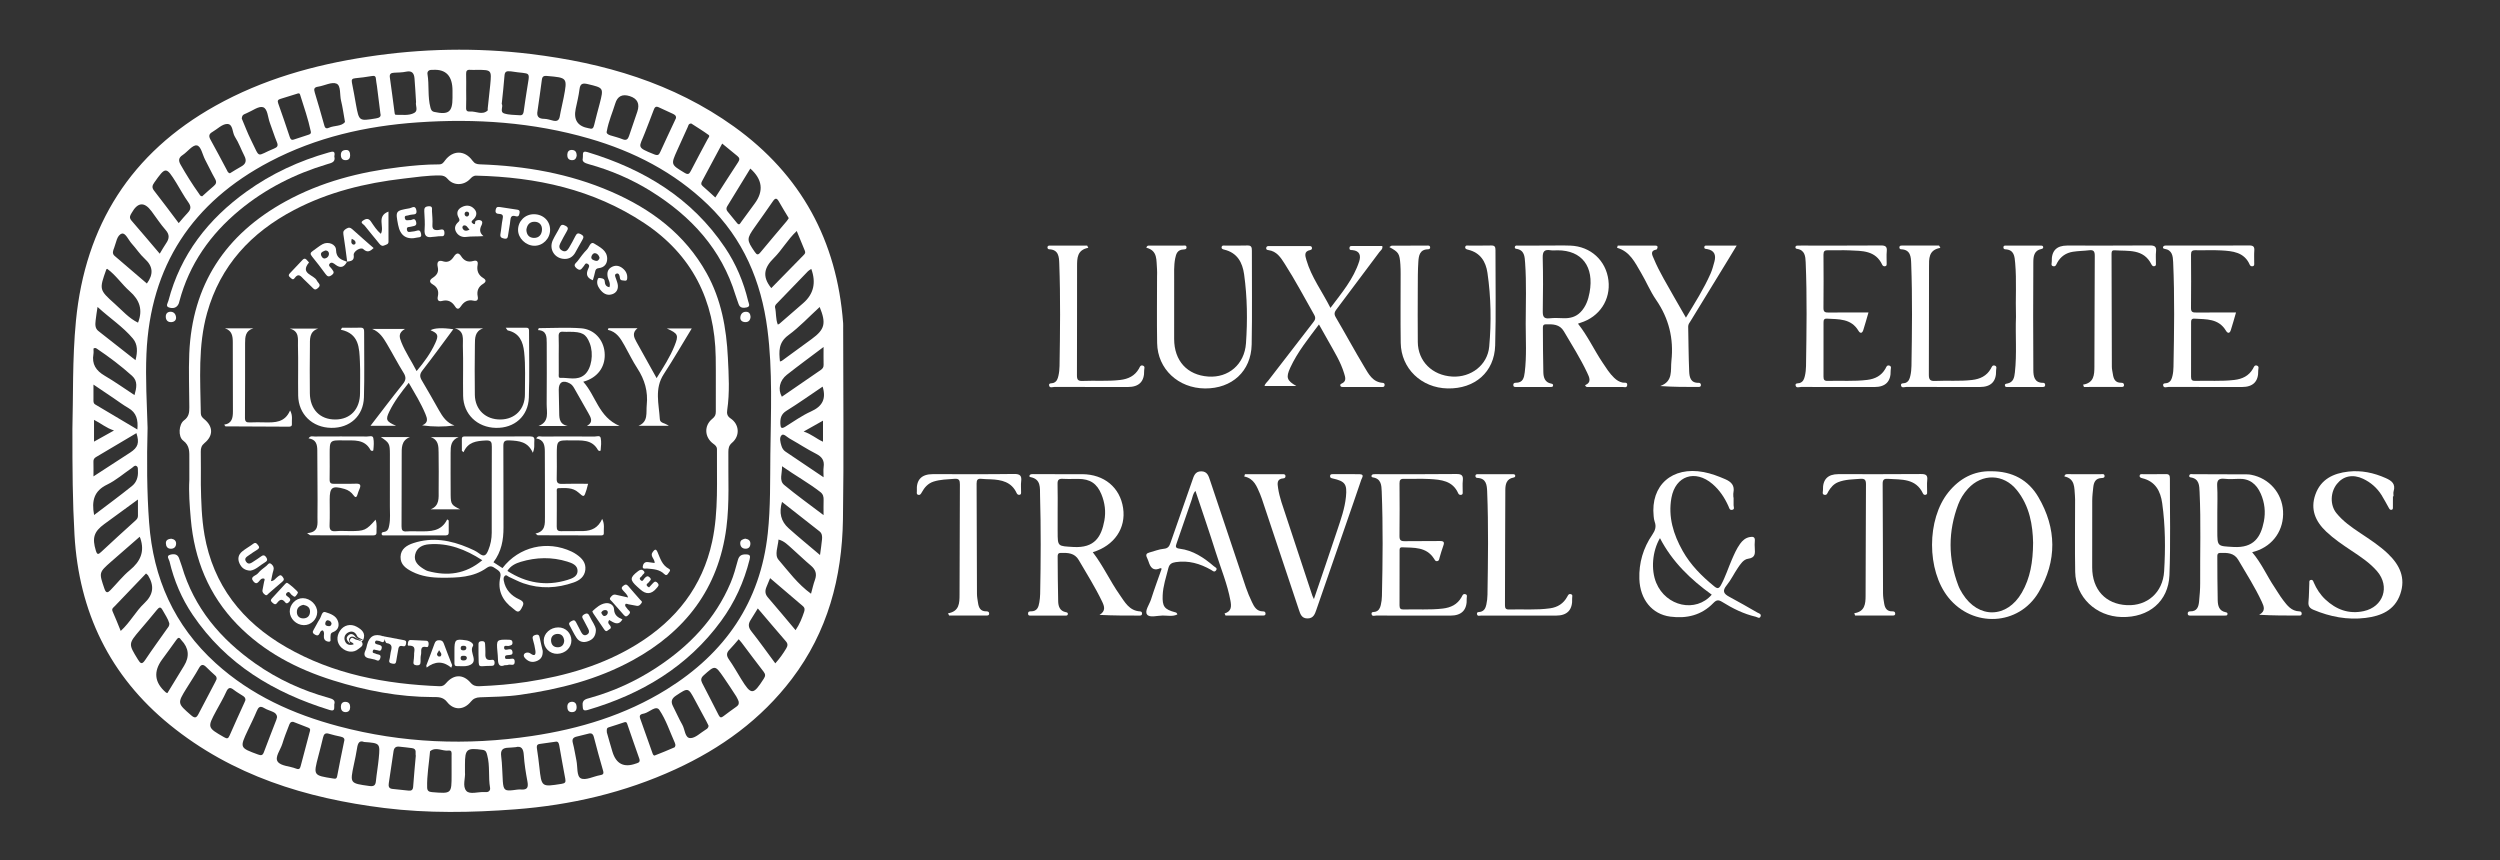 <?xml version="1.0" encoding="UTF-8"?>
<svg id="Layer_1" data-name="Layer 1" xmlns="http://www.w3.org/2000/svg" viewBox="0 0 3138 1080">
  <rect x="0" y="0" width="3138" height="1080" fill="#333333" stroke="none"/>
  <defs>
    <style>
      .cls-1 {
        fill: #fff;
        stroke-width: 0px;
      }
    </style>
  </defs>
  <path class="cls-1" d="M1655.56,407.24c-13.41,17.95-26.92,34.61-35.98,54.2-5.76,12.46-4.31,16.3,7.58,23.06h-39.85c.21-2.59,2.98-4.64,4.83-7.05,18.48-24.09,37.04-48.11,55.63-72.11,2.42-3.13,4.45-5.52,1.82-10.14-12.16-21.45-23.71-43.27-37-64.06-4.93-7.72-9.97-15.81-20.43-17.18-1.54-.2-3.01-.53-2.85-2.56.14-1.77,1.27-2.56,2.98-2.56,17.28.01,34.56.03,51.83.06,1.27,0,2.33.49,2.61,1.86.36,1.74-.39,2.75-2.17,3.11-8.17,1.62-6.29,7.25-4.78,12.47,6.19,21.43,19.61,39.19,30.21,60.13,14.24-18.96,29.01-36.32,36.09-58.46,2.29-7.16.74-13.16-8.42-14.06-1.65-.16-3.82.34-3.82-2.42,0-3.29,2.51-2.7,4.46-2.71,12.21-.04,24.42-.02,36.72-.02,1.03,3.73-2,5.46-3.63,7.64-17.76,23.88-35.59,47.71-53.53,71.47-2.48,3.29-3.86,5.8-1.35,10.09,12.18,20.76,23.64,41.94,36.02,62.57,5.38,8.97,10.46,19.19,23.25,20.02,1.82.12,2.46,1.57,2.13,3.21-.5,2.47-2.66,1.94-4.29,1.95-12.51.06-25.02.04-37.54.04-3.57,0-7.15.02-10.72-.03-1.17-.01-2.4-.08-2.93-1.45-.57-1.47.38-2.28,1.46-2.76,6.68-2.91,4.7-8.07,3.25-12.89-4.4-14.66-12.59-27.49-19.94-40.73-3.71-6.69-7.51-13.33-11.65-20.68Z"/>
  <path class="cls-1" d="M3003.61,623.02c0,4.45.07,8.9-.04,13.35-.03,1.34.31,3.14-1.72,3.54-1.83.36-2.63-1.03-3.36-2.31-3.08-5.42-5.91-10.99-9.23-16.26-5.68-9.02-13.48-15.83-23.12-20.38-12.84-6.06-24.87-3.58-32.92,6.58-8.29,10.47-8.66,26.44-.65,36.42,8.3,10.35,19.09,17.8,29.98,25.09,12.11,8.1,24.35,15.93,34.96,26.12,14.67,14.08,22.31,30.18,15.34,50.45-7.06,20.53-24.24,27.62-43.7,30-22.61,2.77-44.4-1.4-65.38-10.24-4.88-2.06-6.67-4.79-6.16-10.1.75-7.68.64-15.44,1.04-23.16.08-1.57-.53-3.81,2.08-4.21,2.47-.38,2.87,1.76,3.51,3.26,3.45,8.03,8.14,15.23,14.5,21.21,13.61,12.8,29.51,18.76,48.19,14.71,24.7-5.35,33.26-30.91,16.83-50.03-9.22-10.72-20.99-18.39-32.63-26.15-10.9-7.26-21.71-14.57-31.28-23.64-13.69-12.97-20.12-28.07-13.57-46.57,6.82-19.24,22.59-26.64,41.43-28.76,16.32-1.83,31.85,1.48,46.87,8.16,7.64,3.4,12.67,7.38,9.87,16.67-.57,1.91-.08,4.14-.08,6.23-.26,0-.52,0-.78,0Z"/>
  <path class="cls-1" d="M1537.08,770.03c8.92-2.73,8.64-9.01,7.41-15.84-3.77-20.87-12-40.39-18.31-60.48-8.09-25.73-16.91-51.24-25.64-77.51-3.18,3.31-3.49,7.43-4.74,11.04-6.34,18.21-12.52,36.48-18.89,54.69-1.39,3.97-1.94,6.08,3.77,6.79,16.87,2.1,30.44,11.25,42.99,22.04,1.44,1.24,5.02,2.3,2.61,5.33-2.16,2.72-4.21.29-6.17-.82-13.8-7.83-28.28-12.11-44.41-9.69-5.07.76-7.89,2.47-9.21,7.69-2.84,11.22-6.63,22.24-7.11,33.93-.59,14.11,2.07,17.65,15.63,21.32,1.17.32,2.29.55,2.82,2.73-5.93,2.92-12.4,1.3-18.55,1.36-6.75.07-16.35,3.09-19.52-1.3-3.27-4.5,2.96-12.49,5-18.93,4.12-12.97,8.88-25.75,13.38-38.6-.86-.31-1.45-.76-1.76-.61q-9.79,4.82-13.81-5.71c-.95-2.5-1.68-5.1-2.88-7.47-1.84-3.63-.75-5.52,3.01-6.49,6.03-1.56,11.95-4.12,18.05-4.65,5.32-.46,6.95-3.14,8.39-7.3,9.05-26.07,18.19-52.1,27.32-78.14,1.97-5.6,3.36-11.77,11.25-11.79,7.91-.02,9.38,6.12,11.27,11.75,14.98,44.7,29.86,89.44,44.91,134.12,2.08,6.18,4.71,12.2,7.48,18.1,2.81,5.98,5.96,11.89,14.03,11.83,1.6-.01,2.89.57,3.08,2.45.19,1.9-.84,2.75-2.55,2.75-15.89.03-31.77.02-47.66.02-.4-.86-.79-1.73-1.19-2.59Z"/>
  <path class="cls-1" d="M1438.87,310.96c.75-2.77,2.32-2.71,3.78-2.71,14-.02,28-.06,42.01.03,1.8.01,4.71-.95,4.65,2.41-.04,2.39-2.41,2.37-4.07,2.46-7.3.39-9.04,5.4-10.18,11.38-1.75,9.17-1.22,18.4-1.25,27.61-.07,24.42-.03,48.84-.02,73.26.01,27.48,16.33,45.44,42.93,47.26,25.09,1.72,45.36-15.09,47.23-41.76,2.01-28.76,1.65-57.7-2.32-86.38-2.09-15.1-8.57-27.22-24.97-31.19-1.59-.39-3.82-.95-3.25-3.36.56-2.37,2.84-1.68,4.46-1.7,9.23-.08,18.48.21,27.7-.14,5.09-.2,5.79,2.14,5.78,6.41-.11,39.31.52,78.63-.26,117.93-.67,33.47-24.73,55.36-58.59,55.11-33.57-.24-59.49-24.42-60.06-56.87-.49-27.99-.11-55.99-.11-83.98,0-2.98.24-5.98-.05-8.93-1.07-10.78,1.3-23.25-13.4-26.84Z"/>
  <path class="cls-1" d="M2591.21,598.04c.59-2.75,2.08-2.87,3.6-2.87,14,0,28-.05,42.01.03,1.84.01,4.69-.9,4.85,2.26.13,2.37-2.24,2.52-3.94,2.59-7.28.31-9.54,5.14-10.22,11.26-.62,5.61-1.31,11.24-1.34,16.87-.14,27.99-.07,55.99-.06,83.98,0,27.91,16.82,46.18,43.66,47.44,25.23,1.19,45.03-15.69,46.65-42.48,1.72-28.48,1.55-57.12-2.43-85.51-2.12-15.07-8.45-27.28-24.84-31.3-1.62-.4-3.83-.92-3.45-3.26.4-2.44,2.7-1.84,4.33-1.85,9.53-.07,19.07.11,28.6-.1,4.02-.09,5.04,1.64,5.03,5.31-.13,40.5.97,81.04-.57,121.48-1.26,33.09-26,53.44-59.88,52.61-32.51-.8-57.85-24.98-58.43-56.7-.52-28.58-.11-57.18-.13-85.77,0-3.27.1-6.56-.18-9.82-.87-10.13.3-21.39-13.24-24.18Z"/>
  <path class="cls-1" d="M1743.9,310.11c1.67-.97,2.37-1.73,3.08-1.73,14.6-.1,29.19-.14,43.79-.11,1.62,0,3.81-.57,4.32,1.89.39,1.93-1.08,2.73-2.63,2.75-10.42.18-11.66,7.98-12.15,15.48-.73,10.98-.67,22.01-.71,33.02-.09,22.63-.18,45.27.02,67.9.21,24.12,18.08,41.89,43.22,43.36,23.56,1.38,44.35-14.46,46.43-37.67,2.77-30.84,2.26-61.85-2.22-92.57-2.05-14.03-8.88-25.22-24.07-28.92-1.68-.41-3.97-.93-3.86-3.02.16-3.14,3.03-2.19,4.87-2.21,9.23-.11,18.48.15,27.7-.13,4.54-.14,5.45,1.81,5.44,5.83-.11,39.91.79,79.84-.38,119.71-.98,33.44-25.58,54.58-59.7,53.89-32.96-.66-58.37-25.02-58.85-57.2-.43-28.88-.08-57.77-.11-86.66,0-3.87-.04-7.75-.32-11.6-1.01-13.95-1.99-15.48-13.86-22Z"/>
  <path class="cls-1" d="M1781.18,772.72c-17.87,0-35.74.06-53.61-.08-2.04-.02-5.34,1.58-5.96-1.83-.58-3.18,2.9-2.48,4.51-2.88,4.57-1.14,6.11-4.66,7.03-8.4.92-3.72,1.37-7.64,1.45-11.48.97-43.74,1.45-87.48-.27-131.21-.3-7.65-.61-16.04-11.14-17.6-1.35-.2-2.12-1.15-1.57-2.49.27-.64,1.14-1.35,1.82-1.43,1.76-.22,3.56-.15,5.35-.15,33.06,0,66.13.22,99.19-.19,6.96-.09,8.86,2.03,8.12,8.5-.5,4.41-.06,8.92-.12,13.39-.02,1.68.5,3.83-1.98,4.28-1.54.27-2.95-.37-3.63-1.92-7.02-15.96-21.61-17.14-36.02-17.96-10.69-.6-21.44.05-32.16-.23-4.44-.11-5.55,1.6-5.52,5.73.15,22.03.22,44.07-.04,66.1-.06,5.23,1.74,6.51,6.68,6.42,14.59-.28,29.19.08,43.78-.2,5.22-.1,6.28,1.41,4.47,6.16-1.8,4.7-3.02,9.62-4.53,14.44-.59,1.9-.49,4.38-3.26,4.68-2.24.24-2.9-1.72-3.84-3.17-9.67-15.02-25.22-13.56-39.98-14.2-3.65-.16-3.19,2.82-3.19,5.1-.03,22.63.04,45.26-.08,67.89-.02,3.92,1.46,5.17,5.26,5.05,16.35-.53,32.73.77,49.07-1.17,10.1-1.2,18.19-5.08,23.4-14.13,1.1-1.91,1.79-4.87,5.02-3.9,2.89.87,1.5,3.49,1.58,5.31q.97,21.59-20.53,21.59c-13.11,0-26.21,0-39.32,0Z"/>
  <path class="cls-1" d="M2806.65,392.24c-2.35,8.03-4.28,15.15-6.54,22.16-1.37,4.25-3.91,4.37-6.13.66-9.24-15.48-24.77-14.19-39.54-15.09-3.98-.24-4.19,2.19-4.19,5.12.03,22.63.07,45.26-.04,67.89-.02,3.85,1.33,5.24,5.19,5.11,16.35-.53,32.73.77,49.07-1.17,10.1-1.2,18.2-5.03,23.43-14.08,1.1-1.9,1.8-4.98,4.99-3.95,3.23,1.04,1.58,4.06,1.63,6.13q.59,20.76-20.44,20.76c-30.68,0-61.36.05-92.04-.09-2.32-.01-6.11,1.8-6.83-1.78-.7-3.46,3.36-2.54,5.23-3.18,4.47-1.53,5.55-5.29,6.43-8.95.9-3.72,1.22-7.66,1.29-11.51.82-43.74,1.52-87.48-.41-131.21-.33-7.5-1.01-15.3-10.99-16.75-1.33-.19-2.17-1.09-1.65-2.45.25-.65,1.09-1.33,1.78-1.49,1.14-.27,2.37-.15,3.56-.15,34.25,0,68.51.1,102.76-.12,5.19-.03,6.77,1.59,6.38,6.57-.39,5.03-.05,10.12-.11,15.18-.02,1.67.52,3.82-1.92,4.32-1.54.32-2.98-.3-3.66-1.85-6.98-16-21.58-17.18-35.99-18.01-10.69-.61-21.44.03-32.16-.23-4.35-.11-5.62,1.45-5.59,5.66.16,22.33.22,44.66-.03,66.99-.06,5.31,2.55,5.58,6.6,5.54,16.33-.13,32.65-.06,49.89-.06Z"/>
  <path class="cls-1" d="M2345.31,392.24c-2.33,7.96-4.28,15.05-6.51,22.06-1.31,4.12-3.81,4.69-6.1.84-9.23-15.47-24.71-14.32-39.51-15.18-3.9-.23-4.31,2-4.3,5.02.04,22.63.07,45.26-.03,67.89-.02,3.73,1.11,5.35,5.08,5.22,16.65-.52,33.33.84,49.96-1.26,9.75-1.23,17.54-5.18,22.59-13.9,1.1-1.89,1.76-4.98,4.94-4.07,3.34.95,1.67,4.01,1.73,6.06q.63,20.86-20.34,20.87c-30.68,0-61.36.04-92.04-.08-2.35,0-6.09,1.74-6.91-1.69-.84-3.53,3.26-2.63,5.1-3.24,4.5-1.48,5.64-5.22,6.51-8.89.95-4.02,1.36-8.24,1.43-12.38.65-43.45,1.39-86.9-.43-130.33-.31-7.36-.92-15.38-10.96-16.82-1.31-.19-2.09-.93-1.85-2.4.26-1.56,1.46-1.62,2.64-1.67,1.49-.06,2.98-.06,4.47-.06,33.36,0,66.72.13,100.08-.13,5.78-.05,7.99,1.44,7.4,7.37-.49,5.01-.09,10.11-.12,15.18-.01,1.45.15,3.14-1.81,3.52-1.57.31-3.01-.22-3.71-1.74-8.41-18.22-25.27-17.45-41.29-18.18-8.92-.41-17.87.1-26.8-.15-4.22-.12-5.73,1.21-5.7,5.55.17,22.33.22,44.66-.03,66.99-.06,5.19,2.31,5.7,6.5,5.66,16.34-.16,32.69-.07,50.01-.07Z"/>
  <path class="cls-1" d="M1562.73,595.18c15.88,0,31.75-.01,47.63.02,1.46,0,3.06.22,3.18,2.22.1,1.72-.75,2.88-2.5,3-8.71.59-7.65,6.49-6.78,12.31,1.78,11.82,6.02,22.95,9.72,34.22,11.03,33.57,22.15,67.1,33.26,100.64.36,1.08.95,2.09,2.01,4.36,10-29.44,19.78-57.74,29.19-86.16,4.57-13.79,9.55-27.51,11-42.15,1.58-15.91-.9-19.56-16.67-23.09-2.01-.45-3.4-.81-3.26-3.15.12-2.01,1.59-2.24,3.11-2.24,11.32-.02,22.64-.17,33.95.05,6.58.12,2.95,4.47,2.15,6.87-6.44,19.13-13.09,38.18-19.7,57.25-12.24,35.35-24.5,70.68-36.7,106.04-1.9,5.52-3.73,10.82-11.03,10.89-7.44.07-9.1-5.44-10.92-10.91-15.49-46.47-30.99-92.93-46.5-139.39-.66-1.97-1.37-3.93-2.2-5.83-4.12-9.44-7.46-19.56-19.87-22.03.31-.98.61-1.96.92-2.94Z"/>
  <path class="cls-1" d="M2030.56,308.3c15.89,0,31.78,0,47.67.02,1.25,0,2.51.53,2.37,1.98-.1,1.03-.73,2.77-1.36,2.89-8.93,1.63-4.96,7.7-3.35,11.6,3.49,8.48,7.75,16.69,12.21,24.72,9.05,16.28,18.44,32.36,28.08,49.21,11.3-18.61,22.44-36.13,30.86-55.16,2.14-4.84,3.52-10.05,4.91-15.18,2.23-8.22.08-14.1-9.2-15.75-1.56-.28-3.93.05-3.46-2.74.35-2.1,2.24-1.6,3.57-1.6,11.83-.06,23.66-.03,37.03-.03-4.37,7.2-8,13.22-11.66,19.21-15.35,25.1-30.71,50.18-46.06,75.28-1.38,2.25-3.23,4.26-3.16,7.2.4,18.73.47,37.48,1.25,56.19.3,7.23,1.73,14.74,11.94,14.37,1.7-.06,2.74.97,2.8,2.73.07,2-1.35,2.48-2.9,2.48-15.83.03-31.65.02-48.2-1.14,16.58-5.97,12.75-19.7,14.05-31.55,3.06-28.01-3.15-53.33-19.24-76.67-7.38-10.7-12.38-23.01-19.04-34.24-7.46-12.59-13.72-26.51-29.95-31.07.28-.91.56-1.82.85-2.73Z"/>
  <path class="cls-1" d="M2327.51,769.7c13.3-2.04,14.13-11.82,14.18-21.49.26-46.74.19-93.49.48-140.23.03-5.46-1.41-7.41-7-6.97-9.48.75-19.07.64-28.06,4.27-5.46,2.21-9.12,6.48-12.09,11.46-1.15,1.93-1.76,5-4.84,4.41-3.54-.68-1.92-3.85-1.99-5.91q-.71-20.09,19.33-20.09c34.55,0,69.1.16,103.65-.15,6.17-.05,8.63,1.38,7.89,7.8-.54,4.7-.08,9.52-.13,14.28-.02,1.4.4,3.12-1.36,3.85-1.6.66-3.13.01-3.79-1.4-9.11-19.37-27.11-17.36-43.9-18.48-4.74-.31-6.8.77-6.77,6.18.3,45.85.27,91.7.47,137.55.02,4.43.74,8.9,1.53,13.28.98,5.45,3.6,9.46,9.99,9.3,1.87-.05,3.63.24,3.79,2.69.14,2.02-1.2,2.57-2.79,2.57-15.85.03-31.7.02-47.55.02-.35-.98-.7-1.96-1.05-2.94Z"/>
  <path class="cls-1" d="M2614.68,482.8c13.81-2.25,14.15-12.49,14.21-22.4.25-46.44.18-92.89.47-139.33.03-5.43-1.37-7.64-6.98-6.95-6.78.83-13.68.82-20.42,1.88-8.66,1.36-15.41,5.92-19.75,13.79-1.08,1.96-1.74,5-4.82,4.43-3.57-.66-1.94-3.84-2.01-5.89q-.72-20.11,19.31-20.11c34.55,0,69.1.15,103.65-.14,6.14-.05,8.66,1.34,7.91,7.78-.54,4.7-.08,9.52-.13,14.28-.02,1.41.42,3.18-1.35,3.85-2.03.77-3.39-.36-4.27-2.12-9.98-19.92-28.94-16.42-46.09-17.69-4.13-.31-4,2.41-3.99,5.21.12,47.04.19,94.08.38,141.13.01,2.95.81,5.89,1.23,8.84.87,6.05,2.81,11.1,10.25,11.07,1.88,0,3.62.26,3.81,2.68.16,2.02-1.17,2.58-2.77,2.59-15.85.03-31.71.02-47.56.02-.36-.97-.71-1.94-1.07-2.91Z"/>
  <path class="cls-1" d="M1189.95,769.84c14.31-2.44,14.42-13,14.47-23.2.22-46.15.18-92.29.44-138.44.03-5.14-.87-7.66-6.77-7.2-8.89.69-17.84.76-26.43,3.54-6.94,2.25-11.34,7.41-14.71,13.56-1.07,1.95-2.18,3.79-4.71,2.89-2.27-.8-1.29-3.02-1.39-4.64q-1.39-21.2,20.04-21.21c33.96,0,67.92.27,101.86-.21,7.73-.11,9.93,2.22,9,9.43-.53,4.1-.06,8.33-.12,12.49-.02,1.69.48,3.86-2,4.26-1.56.25-2.86-.67-3.54-2.16-6.43-14.14-18.98-16.75-32.62-17.32-3.86-.16-7.74-.16-11.57-.59-4.69-.53-6.1,1.24-6.07,5.96.25,46.15.26,92.3.45,138.45.02,3.84.79,7.69,1.37,11.51.87,5.74,3,10.36,9.93,10.39,1.79,0,3.68.02,3.98,2.48.23,1.89-.82,2.76-2.54,2.76-15.9.03-31.8.02-47.69.02-.46-.92-.92-1.85-1.38-2.77Z"/>
  <path class="cls-1" d="M2435.56,311.12c-15.23,2.65-14.21,13.95-14.25,24.22-.18,44.97.04,89.95-.22,134.92-.04,6.23,1.62,8.23,7.92,7.91,15.45-.77,30.94.62,46.4-1.23,10.1-1.21,18.21-5.02,23.45-14.08,1.1-1.9,1.8-4.98,4.98-3.97,3.24,1.03,1.59,4.05,1.65,6.12q.59,20.77-20.44,20.77c-30.69,0-61.38.04-92.06-.09-2.32-.01-6.11,1.79-6.81-1.8-.67-3.44,3.38-2.52,5.26-3.17,4.46-1.54,5.56-5.31,6.41-8.97.94-4.02,1.35-8.25,1.42-12.39.67-42.87,1.25-85.74-.34-128.59-.31-8.24-.69-17.45-12.72-17.87-1.34-.05-2.1-1.05-2.11-2.37-.02-2.02,1.47-2.28,3.02-2.29,15.6,0,31.21,0,46.81,0,.54.96,1.08,1.91,1.62,2.87Z"/>
  <path class="cls-1" d="M1366.01,311.05c-14.19,2.7-14.05,13.24-14.07,23.4-.1,45.57.04,91.14-.16,136.71-.02,5.47,1.46,7.24,7.02,6.99,15.75-.71,31.54.66,47.29-1.22,10.1-1.21,18.21-5.03,23.44-14.08,1.1-1.9,1.8-4.98,4.98-3.96,3.23,1.04,1.58,4.06,1.64,6.13q.59,20.76-20.45,20.76c-30.69,0-61.38.04-92.06-.09-2.32-.01-6.11,1.79-6.8-1.81-.66-3.44,3.39-2.51,5.27-3.16,4.46-1.55,5.55-5.32,6.41-8.98.94-4.02,1.35-8.25,1.42-12.39.67-42.87,1.25-85.74-.34-128.59-.31-8.24-.7-17.44-12.73-17.86-1.34-.05-2.1-1.06-2.1-2.38,0-2.02,1.48-2.27,3.03-2.28,15.6,0,31.2,0,46.8,0,.47.93.95,1.87,1.42,2.8Z"/>
  <path class="cls-1" d="M1912.83,772.72c-17.88,0-35.75.04-53.63-.06-1.81-.01-4.65,1.28-5.25-1.65-.68-3.33,2.72-2.65,4.3-3.02,4.99-1.18,6.49-5.08,7.41-9.13.91-4.03,1.35-8.25,1.42-12.39.67-43.16,1.35-86.33-.39-129.48-.33-8.07-1.04-16.72-12.48-17.11-1.34-.05-2.15-.9-2.25-2.25-.15-2.04,1.23-2.43,2.84-2.43,14.9,0,29.79,0,44.69.03,1.29,0,2.37.57,2.45,1.96.08,1.4-.98,2.06-2.22,2.27-8.9,1.55-10.2,8.57-10.24,15.51-.3,48.25-.28,96.49-.45,144.74-.01,3.63.9,5.44,4.98,5.32,17.25-.49,34.55.97,51.75-1.48,9.46-1.35,16.67-5.96,21.33-14.37,1-1.8,1.79-4.04,4.46-3.43,3.07.7,1.72,3.35,1.81,5.15q1.13,21.83-20.3,21.83c-13.41,0-26.82,0-40.22,0Z"/>
  <path class="cls-1" d="M2530.46,397.56c-.74-22.85.94-45.18-1.01-67.46-.71-8.05-1.07-16.69-12.49-17.16-1.81-.07-2.49-1.31-2.21-3.06.25-1.61,1.58-1.59,2.7-1.6,14.88-.03,29.77-.01,44.65,0,1.27,0,2.37.46,2.52,1.88.14,1.42-.86,2.1-2.1,2.34-9.36,1.78-10.25,9.39-10.29,16.48-.25,45.23-.29,90.46.02,135.68.05,7.75,1.29,16.07,12.48,15.87,1.78-.03,2.48,1.45,2.34,3.1-.17,1.99-1.76,2.12-3.26,2.12-14.59.02-29.18.03-43.76,0-1.37,0-3.12.33-3.48-1.74-.38-2.17,1.34-2.29,2.75-2.55,7.91-1.44,9.06-7.59,9.77-14,2.63-23.44.44-46.98,1.38-69.91Z"/>
  <path class="cls-1" d="M2826.91,693.14c11.79,13.87,18.44,29.63,27.86,43.64,3.65,5.43,6.91,11.15,10.87,16.34,5.23,6.85,10.52,13.98,20.43,14.25,1.71.05,2.84.63,3,2.47.16,1.81-.71,2.81-2.49,2.81-16.73.02-33.47.01-50.89-.97,8.41-4.61,6.11-10.29,3.41-16.11-8.53-18.38-19.44-35.42-29.66-52.85-5.24-8.93-13.94-8.96-22.79-8.66-3.61.12-3.48,2.49-3.47,4.92.11,18.16.01,36.33.49,54.49.17,6.61,1.51,13.31,9.87,14.96,1.49.29,2.92.8,2.33,2.87-.45,1.55-1.81,1.37-2.91,1.37-14.6.04-29.2.04-43.79.03-1.52,0-3.01-.19-3.14-2.2-.15-2.27,1.02-3.18,3.21-3.13,8.45.2,10.4-5.69,11.03-12.31.73-7.69,1.43-15.43,1.38-23.14-.25-38.11,1.06-76.23-.73-114.32-.37-7.85-.24-16.76-11.34-18.39-1.36-.2-2.04-1.18-1.53-2.54.87-2.33,3-1.46,4.58-1.46,22.64.02,45.28.11,67.92.23,1.78,0,3.58.21,5.32.56,22.44,4.42,38.5,22.79,39.81,45.47,1.36,23.48-12.21,43.32-34.5,50.43-1.08.35-2.18.64-4.26,1.24ZM2783.17,666.13c0,20.19.05,19.26,20.27,20.43,25.46,1.47,34.24-12.19,38.15-31.94,2.35-11.9,1.06-23.69-3.86-34.86-5.39-12.23-14.18-19.46-28.32-18.7-5.63.3-11.34.54-16.92-.07-7.22-.79-9.96,1.35-9.49,9.03.67,10.95.17,21.96.17,32.95,0,7.72,0,15.44,0,23.16Z"/>
  <path class="cls-1" d="M1980.68,406.29c12.4,15.62,20.27,33.07,30.84,48.8,4.48,6.67,8.66,13.54,14.55,19.14,3.07,2.92,6.45,5.17,10.73,6.02,2.24.44,6.28-1.07,5.62,3.45-.5,3.47-3.83,2-5.89,2.02-14,.13-28.01.1-42.01.03-1.63,0-3.68.72-4.92-2.22,8.54-3.73,5.4-9.82,2.63-15.68-8.51-18.04-19.19-34.88-29.28-52.04-5.26-8.96-13.93-8.96-22.76-8.7-3.55.1-3.57,2.37-3.55,4.85.14,18.46.06,36.93.57,55.38.17,6.33,1.84,12.61,9.72,14.13,1.47.28,2.94.74,2.43,2.81-.39,1.58-1.75,1.44-2.86,1.44-14.6.04-29.2.05-43.8.03-1.48,0-3.04-.09-3.2-2.13-.19-2.24.89-3.24,3.12-3.2,9.02.16,10.4-6.29,11.25-13.12,2.5-20.18,1.21-40.45,1.2-60.68,0-25.6,1.1-51.22-.74-76.79-.55-7.67-.67-16.05-11.23-17.54-1.34-.19-2.01-1.09-1.63-2.51.55-2.04,2.32-1.52,3.65-1.52,12.22-.06,24.43-.04,36.65-.04,9.83,0,19.68-.29,29.49.08,25.35.97,44.62,18.7,47.65,43.5,2.99,24.42-11.18,45.95-35.09,53.34-.82.25-1.61.58-3.14,1.14ZM1946.2,314.1c-7.87-1.27-9.99,1.69-9.78,9.61.59,22.26.43,44.54.07,66.81-.11,6.6,1.09,9.88,8.59,9.01,5.86-.68,11.87-.26,17.81-.11,8.06.21,15.23-1.66,21.03-7.65,6.7-6.92,9.65-15.55,11.33-24.68,5.95-32.42-9.65-52.91-40.14-52.91-2.97,0-6,.39-8.9-.08Z"/>
  <path class="cls-1" d="M1371.66,693.12c13.15,17.15,21.69,36.25,33.61,53.2,6.57,9.35,12.1,20.34,25.82,21.11,1.91.11,2.48,1.4,2.4,3.02-.1,1.95-1.59,2.24-3.14,2.24-16.49.01-32.98,0-50.21-.87,8.09-5.01,6.14-10.69,3.17-16.86-8.65-17.98-19.28-34.83-29.3-52.04-5.22-8.96-13.8-9.15-22.68-8.88-3.41.1-3.79,2.04-3.76,4.66.19,18.76.13,37.52.66,56.27.17,6.05,2.04,11.92,9.44,13.4,1.43.29,3.1.59,2.66,2.66-.42,1.98-2.19,1.67-3.58,1.67-14,.03-28.01.04-42.01,0-1.95,0-4.48.57-4.31-2.81.13-2.54,1.97-2.54,3.81-2.54,7.45.01,9.35-5.22,10.31-11.13.57-3.52.98-7.09,1.05-10.65.84-41.38,1.03-82.76-.13-124.13-.25-8.96,1.45-19.96-12.05-22.59-2.21-.43-1.47-2.92.66-3.5,1.67-.45,3.55-.18,5.34-.18,19.66,0,39.33-.1,58.99.02,27.57.17,47.42,16.68,51.31,42.47,3.81,25.32-10.93,47.16-38.06,55.47ZM1327.57,667.17c0,19.15.06,18.18,19.52,19.39,27.29,1.7,35.35-13.2,39.08-32.96,2.13-11.28.69-22.51-3.7-33.19-5.55-13.52-14.23-19.24-28.83-19.29-6.54-.02-13.09.29-19.6-.1-5.04-.3-6.74,1.34-6.59,6.47.34,11.87.11,23.75.11,35.63,0,8.02,0,16.04,0,24.05Z"/>
  <path class="cls-1" d="M2498.99,591.52c27.04-.14,46.98,10.95,59.55,32.37,23.09,39.33,23.52,80.16.4,119.41-24.9,42.29-82.68,44.99-113.4,6.61-27.27-34.05-27.27-98.08.08-132.03,14.1-17.5,32.18-26.86,53.37-26.36ZM2531.48,615.12c-16.56-20.57-43.56-21.14-61.33-1.64-5.25,5.76-9.42,12.3-12.17,19.59-12.84,33.96-12.82,67.97.09,101.91,1.36,3.58,3.28,7.01,5.32,10.26,19.87,31.67,55.69,31.1,74.4-1.35,10.51-18.24,13.98-38.34,14.16-62.6-.46-21.64-4.12-45.88-20.46-66.17Z"/>
  <path class="cls-1" d="M2176,624.42c0,3.27-.02,6.54,0,9.81.02,2.16,1.77,5.11-1.89,5.76-3.21.57-3.6-2.45-4.54-4.54-4.8-10.72-11.15-20.32-20.14-28.01-21.54-18.43-46.39-10.4-51.45,17.41-4.33,23.82,2.44,45.96,14.12,66.69,9.94,17.65,23.98,31.69,39.55,44.4,4.03,3.29,5.97,3.06,8.54-1.64,5.59-10.22,9.01-21.31,13.64-31.91,2.97-6.81,5.92-13.63,10.28-19.71,3.03-4.22,6.72-7.52,12.06-8.55,4.18-.81,7.06-.31,6.46,5.1-.33,2.94-.2,5.96-.03,8.93.39,6.4.86,11.92-8.32,13.16-5.91.8-9.67,6.71-13.01,11.63-4.84,7.13-8.57,15.09-13.98,21.72-5.89,7.22-3.67,10.74,3.49,14.52,11.82,6.24,23.33,13.05,34.95,19.64,1.95,1.11,5.23,1.65,4.19,4.76-1.23,3.67-4.2.98-6.06.56-15.23-3.52-29.06-10.42-42.2-18.62-4.67-2.91-7.19-2.64-11.08,1.4-14.8,15.33-33.45,19.77-54.02,17.07-22.96-3.01-37.98-21.52-38.85-47.21-.68-20.3,4.83-38.91,16.19-55.55,3.67-5.38,5.32-10.13,3.06-16.26-.81-2.2-1.06-4.64-1.3-7-4.07-38.83,23.18-62.91,62.74-55.43,9.39,1.77,18.25,5.11,27.02,8.91,7.67,3.32,12.1,7.86,10.37,16.74-.39,2.01-.06,4.16-.06,6.24.08,0,.16,0,.24,0ZM2078.9,731.55c12.31,29.75,49.78,37.9,69.68,14.87-26.51-19.09-49.65-41.32-64.99-70.98-9.67,16.47-11.5,39.66-4.69,56.11Z"/>
  <g>
    <path class="cls-1" d="M90.87,538.97c1.14-39.74-.22-88.07,4.44-136.15,11.67-120.18,69.25-210.95,175.13-270.08,59.3-33.12,123.61-51.24,190.37-61.44,68.24-10.42,136.71-11.86,205.24-3.54,91.88,11.16,178.96,36.4,255.23,91.11,84.41,60.55,129.21,143.42,137.02,246.66.16,2.09.05,4.2.05,6.3,0,80.09.95,160.19-.28,240.26-1.12,72.84-19.19,140.94-64.15,200.1-38.64,50.84-88.64,87.04-146.19,113.45-63.86,29.31-131.26,44.95-201.08,50.24-54.77,4.14-109.63,5.11-164.29-1.67-98.46-12.22-190.89-40.71-269.23-104.45-75.4-61.35-114.06-141.64-119.62-238.28-2.38-41.31-2.67-82.67-2.63-132.52ZM187.18,656.07c5.11,69.62,31.35,129.01,83.59,176.36,44.38,40.23,97.15,63.99,154.23,79.17,79.9,21.23,160.92,24.42,242.46,12.25,60-8.95,117.43-26.31,169.4-58.56,73.03-45.33,117.58-109.25,126.88-196.07,3.52-32.89,2.83-65.84,3.21-98.79.59-52.39,3.06-104.82-3.67-157.05-7.78-60.37-30.33-113.67-74.72-156.49-42.34-40.84-93.06-66.85-149.12-83.05-70.49-20.38-142.47-25.31-215.37-20.21-64.89,4.54-127.32,18.76-185.26,49.14-97.28,50.99-150.22,130.9-154.99,241.29-1.36,31.44.54,62.91,1.42,93-1.05,40.62-.95,79.84,1.93,119.04ZM912.8,258.95c-1.58,2.54-1.08,4.58.44,6.51,3.88,4.93,7.96,9.7,11.92,14.56,2.86,3.52,3.98.21,5.21-1.44,5.72-7.67,11.27-15.46,16.95-23.16q17.32-23.47-5.52-43.84c-9.69,15.87-19.26,31.67-29,47.36ZM231.08,835.62q10.63-17.38-3.41-32.1c-.21-.22-.44-.42-.59-.67-2.15-3.43-3.76-2.46-5.75.36-5.86,8.31-11.92,16.48-17.91,24.69q-16.64,22.8,4.86,41.32c.42.36,1.05.46,1.82.78,6.99-11.45,13.98-22.92,20.99-34.39ZM977.59,252.88c-2.63-4.69-4.59-4.44-7.5-.17-7.42,10.89-15.12,21.59-22.72,32.35-10.38,14.68-10.26,16.2.06,31.2,2.6,3.78,4.07,4.14,7.1.46,10.85-13.18,21.99-26.14,32.99-39.2.95-1.13,1.68-2.45,2.53-3.71-4.23-7.06-8.51-13.9-12.46-20.94ZM270.16,847.9c-3.77-3.4-7.51-6.83-11.09-10.41-3.78-3.78-6.43-4.19-9.42,1.22-4.77,8.6-10.32,16.77-15.48,25.16-11.75,19.07-11.54,18.87,5.72,33.95,4.7,4.1,6.75,3.19,9.21-1.55,7.02-13.49,14.13-26.93,21.18-40.4.68-1.31,1.24-2.68,1.62-3.49.13-2.22-.52-3.38-1.73-4.47ZM203.99,765.65c-2.38-4.35-4.22-3.64-6.98-.22-6.76,8.38-13.78,16.56-20.76,24.76-15.33,17.99-15.24,17.91-3.1,37.65,3.12,5.08,5.01,6.68,9.06.6,8.94-13.43,18.51-26.45,27.78-39.67,1.17-1.67,2.85-3.17,2.53-6.41-1.55-5.59-5.39-10.97-8.53-16.71ZM585.41,992.81c4.31,4.73,14.74.97,22.44,1.38.6.03,1.2-.06,1.79,0,4.02.46,6.02-2.37,5.5-5.32-2.39-13.57.06-27.54-3.58-40.94-.8-2.94-1.18-6.07-5.81-6.71-19.87-2.76-22.13-1.06-22.13,18.47v9.49c.86,7.11-3.59,17.73,1.79,23.62ZM315.16,175.93c12.13,24.18,5.69,19.98,28.92,10.51,4.08-1.66,5.38-3.45,3.52-7.92-3.32-7.98-5.81-16.29-8.88-24.37-2.62-6.9-2.69-17.7-8.58-19.59-5.43-1.74-13.46,4.61-20.33,7.4-1.1.45-2.18.98-3.27,1.46-2.33,1.02-2.82,2.88-3.06,5.44,3.87,9.04,7.28,18.3,11.68,27.07ZM924.18,874.19c-5.16-8.02-10.38-16-15.8-23.84-10.84-15.68-10.8-15.53-25.25-2.56-3.35,3.01-3.67,5.83-1.83,9.41,6.94,13.51,13.99,26.96,20.81,40.53,1.74,3.46,3.35,3.24,6.04,1.16,5.19-4.01,10.54-7.82,15.88-11.64,2.01-1.44,3.93-2.82,3.06-7.03-.58-1.24-1.48-3.8-2.91-6.03ZM683.12,149.16c3.79.03,7.57,1.49,11.35,2.32,4.56.99,7.3-.24,8.16-5.38,1.34-7.92,3.38-15.71,4.89-23.6,4.8-25.05,4.75-24.95-20.89-27.15-4.22-.36-5.95.6-6.49,4.85-1.65,13-3.6,25.96-5.43,38.93-1.34,6.92,1.17,9.98,8.4,10.03ZM766.15,169.92c5.14,1.6,10.43,2.83,15.38,4.87,4.66,1.92,6.65-.05,8-4.01,3.47-10.18,6.95-20.36,10.41-30.55q5.07-14.91-9.46-19.56-14.07-4.51-18.22,9.27c-3.37,11.14-8.28,21.8-10.62,34.82-.9,2.38,1.24,4.15,4.5,5.16ZM268.22,233.58c3.23-2.71,3.96-5.15,1.7-9.11-4.43-7.76-8.12-15.93-12.36-23.81-3.47-6.45-5.14-17.47-10.67-18.17-5.29-.67-11.55,8.13-17.75,12.2-5.24,3.44-5.24,7.12-2.45,12.02,7.09,12.46,14.66,24.6,22.99,36.26.99,1.39,1.5,3.25,4.06,3.46,4.67-4.17,9.46-8.65,14.48-12.85ZM886.73,905.53c-4.8-8.96-9.65-17.9-14.46-26.85-8.54-15.89-8.4-15.69-23.68-5.58-5.61,3.71-6.86,7.56-3.81,13.4,4,7.68,7.35,15.73,11.68,23.22,3.37,5.82,3.13,16.56,9.92,16.74,6.35.17,12.9-6.68,19.31-10.54,1.75-1.06,3.66-2.19,3.66-5.1-.77-1.56-1.63-3.45-2.61-5.29ZM448.24,938.89c-1.07,7.08-2.65,14.08-4.13,21.1-4.91,23.36-4.91,23.2,19.42,26.58,5.39.75,7.75-.44,8.3-6,.94-9.51,2.65-18.95,3.56-28.47,1.85-19.24,1.72-19.25-18.36-20.76-5.97-2.43-7.89,1.52-8.8,7.56ZM302.69,209.07c5.87-3.19,7.15-7.33,4.09-13.32-4.09-7.99-7.09-16.63-11.93-24.1-3.55-5.47-2.08-16.19-9.85-16.04-6.26.12-12.38,6.58-18.61,10.16-4.29,2.46-4.55,5.28-2.13,9.6,7.04,12.52,13.61,25.3,20.41,37.95.8,1.5,1.18,3.42,3.85,4.23,4.45-2.68,9.21-5.78,14.17-8.48ZM566.82,948.21c-.02-2.85.83-6.73-3.99-6.12-7.64.97-15.49-5.11-22.91.76-.18.14-.17.57-.19.86-1.26,14.9-3.97,29.68-3.57,44.72.11,4.1,1.95,5.52,6.08,5.86,24.61,2.03,24.6,2.13,24.6-21.81,0-1.5,0-3,0-4.5,0-6.59.04-13.19-.02-19.78ZM846.99,932.22c-6.22-13.84-10.96-28.68-19.34-41.06-4.28-6.32-12.45,2.82-19,4.41-2.72.66-7.03.98-5.14,6.21,5.27,14.54,10.4,29.14,15.53,43.74.54,1.54,1.43,3.27,2.9,2.71,8.33-3.19,16.56-6.63,24.74-10.19.73-.32.85-2.05,1.15-2.83-.35-1.27-.47-2.18-.83-2.98ZM362.59,910.93c-2.94,7.49-5.87,15.01-8.2,22.7-2.32,7.66-9.93,16.85-5.73,22.51,4.07,5.47,15.15,5.49,22.87,8.58,4.4,1.76,5.14-.41,5.98-3.57,3.67-13.83,7.42-27.64,10.98-41.5.53-2.08,2.01-4.84-1.29-6.17-6.36-2.56-12.78-4.98-19.07-7.41-3.88-.52-4.65,2.58-5.54,4.86ZM139.55,704.94c-15.67,13.8-15.33,13.73-8.52,33.86,2.09,6.18,4.31,5.3,7.64,1.9,8.17-8.35,15.45-17.75,24.41-25.11,13.16-10.8,18.69-23.17,13.17-39.69-.09-.26-.21-.51-.91-2.16-12.39,10.8-24.14,20.95-35.79,31.21ZM844.62,142.87c-5.91-2.85-11.9-5.52-17.87-8.25-3.84-1.76-5.12.31-6.33,3.66-3.45,9.54-7.34,18.92-10.94,28.42-7.02,18.53-11.88,17.71,11.67,27.05,4.89,1.94,6.05.46,7.76-3.32,5.78-12.78,11.8-25.45,17.73-38.16.63-1.35,1.25-2.71,1.84-3.98.48-3.15-1.75-4.39-3.86-5.41ZM343.14,893.8c-3.74-1.8-7.92-2.82-11.42-4.98-5.49-3.38-7.52-.98-9.57,3.98-3.29,7.97-7.21,15.68-10.89,23.49-10.54,22.38-10.5,22.27,12.68,30.78,3.91,1.44,5.75,1.17,7.27-2.91,5.08-13.66,10.46-27.21,15.69-40.81.42-1.1.63-2.28.84-3.04-.08-3.54-2.15-5.32-4.6-6.5ZM1008.65,320.25c1.51-1.54,2.71-2.91,1.64-5.41-3.42-7.99-6.63-16.06-10.24-24.88-11.61,10.92-18.55,23.88-28.64,33.85-11.64,11.49-15.63,22.67-3.29,37.82,13.44-13.73,26.98-27.57,40.54-41.39ZM304.87,873.45c-3.7-2.51-7.7-4.61-11.18-7.38-4.56-3.63-7.15-3.46-9.75,2.36-3.64,8.13-8.28,15.81-12.5,23.68-11.36,21.21-11.29,21.1,9.78,33.22,3.76,2.17,5.2,1.99,6.96-2.09,6.02-13.92,12.41-27.68,18.66-41.51.49-1.08.92-2.19,1.14-2.73.4-3.13-1.4-4.39-3.11-5.55ZM863.24,159.47c-4.53,9.73-8.9,19.54-13.29,29.34-8.03,17.89-7.9,17.7,9.26,28.07,4.37,2.64,5.86,1.71,7.93-2.35,6.79-13.29,13.95-26.39,20.93-39.58.93-1.75,3.36-4.13,1.45-5.51-7.23-5.24-14.88-9.89-21.85-14.42-3.65.08-3.63,2.75-4.43,4.45ZM989.56,420.73c-12.56,9.19-11.85,20.29-10.58,32.97,1.21-.38,1.86-.41,2.31-.74,12.57-9.15,25.14-18.31,37.67-27.5,16.32-11.97,18.3-19.53,9.9-40.1-13.52,12.36-25.42,25.21-39.3,35.36ZM235.6,267.12c4.2-4.34,4.5-8.05.75-13.24-5.58-7.73-10.03-16.28-15.07-24.4-12.78-20.58-13.42-20.52-27.65-.31-2.54,3.6-3.28,6.27-.2,10.19,10.35,13.17,20.29,26.67,30.88,40.67,4.21-4.84,7.57-9.05,11.3-12.9ZM1014.24,340.39c-13.36,13.74-26.69,27.51-39.94,41.36-.92.96-1.77,2.79-1.5,3.94,1.69,7.08.63,14.68,3.51,21.71,1.02-.5,1.61-.65,2.03-1,9.97-8.64,19.93-17.3,29.89-25.95q19.54-16.97,10.09-42.9c-1.67,1.15-3.07,1.81-4.08,2.85ZM881.26,227.31c-1.28,2.37-1.63,4.23.71,6.25,5.28,4.57,10.39,9.35,15.91,14.35,9.88-15.35,19.16-29.95,28.67-44.39,2.04-3.09,1.98-5.28-.84-7.56-6.23-5.07-12.43-10.18-19.21-15.76-8.67,16.2-16.91,31.68-25.23,47.11ZM915.63,815.45c-4.06,4.13-3.94,7.66-.59,12.41,5.47,7.78,10.13,16.13,15.13,24.25,12.74,20.7,15.2,20.64,28.56-.26,2.05-3.2,2.29-5.44-.18-8.62-9.34-12-18.37-24.25-27.53-36.39-1.02-1.35-2.18-2.59-3.78-4.49-4.17,4.74-7.68,9.12-11.6,13.1ZM517.28,939.05c-5.32-.78-10.7-1.24-16.05-1.85-4.39-.5-6.64,1.4-7.27,5.83-1.9,13.33-4.03,26.62-5.94,39.94-.49,3.41-.36,6.77,4.35,7.25,6.84.7,13.68,1.47,20.52,2.16,3.56.36,5.42-.87,5.7-4.9.89-12.83,2.15-25.63,3.31-38.83-.92-3.26,1.86-8.65-4.62-9.6ZM632.95,142.42c6.11,1.99,12.98,1.7,19.53,2.23,3.39.27,4.51-1.77,4.91-4.97,1.05-8.3,2.45-16.56,3.67-24.84,4.12-27.98,7.02-20.84-19.84-25.28-.59-.1-1.2.01-1.79-.05-4.01-.46-5.85.91-6.18,5.34-.85,11.63-2.24,23.22-3.48,35.48,2.34,3.49-3,10.09,3.18,12.1ZM724.09,924.5c-4.54,1.05-6.43,3.07-5.05,8.18,1.95,7.19,2.93,14.63,4.49,21.92,1.67,7.81.05,19.76,5.59,22.4,5.99,2.86,15.8-2.51,24-3.96,3.7-.65,5.1-1.52,3.84-5.77-4.15-14.02-7.86-28.17-11.59-42.3-.82-3.12-2.19-4.82-5.64-4.35-5.21,1.3-10.41,2.69-15.64,3.89ZM585.05,135.1c-.18,4.08,1.45,5.16,5.14,4.89,7.27-.53,14.87,4.87,21.8-1.17.47-.41.08-1.74.18-2.63,1.05-9.83,2.22-19.64,3.16-29.48,1.82-19.01,1.77-19.01-17.02-19.01-2.7,0-5.42.2-8.1-.04-3.98-.36-5.26,1.31-5.13,5.16.22,6.89.06,13.79.06,20.69s.23,14.41-.09,21.59ZM376.74,118.99c-.82-2.62-2.45-1.79-4.19-1.24-6.81,2.15-13.63,4.29-20.46,6.35-3,.9-4.17,2.11-2.9,5.62,5.04,13.99,9.77,28.1,14.5,42.21.89,2.65,1.98,4.27,5.08,3.24,6.21-2.07,12.45-4.05,18.66-6.12,1.76-.59,3.4-1.4,2.61-4.36-3.19-15.19-8.49-30.37-13.3-45.69ZM473.12,107.87c-.38-2.97-1.1-5.91-1.28-8.88-.24-3.89-2.19-4.04-5.43-3.49-6.78,1.16-13.62,2.06-20.46,2.69-3.96.37-5.04,1.75-4.19,5.73,1.93,9.06,3.38,18.22,5.06,27.33,3.88,20.98,3.87,20.85,25.08,17.36,4.49-.74,6.68-2.19,5.57-6.11-1.51-12.09-2.91-23.37-4.35-34.65ZM677.25,933.84c-3.58.54-3.75,2.84-3.27,5.93,1.2,7.65,2.18,15.34,3.02,23.04,2.76,25.25,2.69,25.09,27.91,21.07,4.41-.7,5.46-1.99,4.66-6.16-2.68-14.05-5.14-28.14-7.63-42.22-.53-3.01-1.58-5.17-4.68-4.49-7.04.99-13.54,1.85-20.03,2.83ZM144.04,760.84c-1.73,1.82-4.28,3.12-2.66,6.71,3.53,7.8,6.61,15.8,10.15,24.42,11.85-10.79,18.79-24.59,29.53-34.7,11.95-11.24,12.6-22.23,4.69-35.23-.15-.24-.43-.41-2.44-2.21-13.27,13.85-26.3,27.41-39.28,41.02ZM986.83,813.97c1.86-3.1,2.42-5.76-.32-8.91-11.75-13.54-23.3-27.25-35.32-41.37-3.27,5.27-6.23,10.06-9.2,14.85-3.01,4.86-2.75,8.94,1.07,13.78,10.19,12.91,19.73,26.35,30.09,40.32,5.58-6.16,9.83-12.25,13.68-18.67ZM768.79,943.79q7.02,22.88,29.66,14.54c.28-.1.58-.16.86-.24,3-.91,4.39-2.36,3.13-5.87-5.02-14.04-9.77-28.16-14.69-42.24-.64-1.83-.95-4.41-4.08-3.39-6.53,2.13-13.02,4.36-19.59,6.35-2.83.86-2.52,2.88-2.37,6.36,2.1,7.29,4.44,15.93,7.07,24.49ZM208.45,305.48c4.04-5.82,4.71-10.8-.53-16.76-6.5-7.39-11.9-15.74-17.8-23.66q-13.47-18.08-24.82,2.13c-.44.78-.92,1.54-1.33,2.33-1.34,2.61-1.2,4.77.93,7.22,11.76,13.55,23.32,27.27,35.6,41.69,2.94-4.83,5.23-9.04,7.95-12.96ZM637.97,938.53c-7.15.19-9.92,3.07-8.88,10.76,1.39,10.36,1.27,20.91,2.04,31.37.82,11.06,2.55,12.39,13.1,11.12,3.27-.39,6.6-1.07,9.84-.8,8.3.69,9.25-3.21,7.93-10.27-2.04-10.88-3.8-21.88-4.52-32.91-.52-8.06-3.06-11.84-10.31-9.95-3.82.29-6.5.61-9.2.68ZM133.48,338.09c-9,25.37-9.18,25.57,10.64,43.31,9.41,8.42,17.86,18.23,29.14,23.61,6.23-16.01,2.2-28.34-10.5-39.49-9.95-8.73-17.36-20.3-28.21-28.09-.64.39-1,.47-1.07.66ZM520.27,98.32c-.52-6.16-3.02-9.97-10.41-8.37-4.91,1.06-10.07,1.06-15.13,1.32-3.93.2-6.04,1.36-5.38,5.96,2.09,14.45,3.88,28.93,5.82,43.4.19,1.41.13,3.55,1.94,3.49,7.69-.22,15.92,1.37,22.84-2.39,5.42-2.95,1.2-9.29,2.28-13.68-.65-10.13-1.13-19.95-1.95-29.74ZM130.92,657.78c-13.15,9.61-15.39,17.49-10.66,33.21,1.71,5.69,3.17,5.13,6.82,1.72,14.21-13.26,28.56-26.38,43.01-39.39,1.95-1.76,3.12-3.36,3.07-6.01-.1-6.2-.03-12.41-.03-20.34-15.2,11.1-28.71,20.95-42.21,30.82ZM1022.88,727.96c2.76-7.49.94-13.03-5.15-18.11-8.23-6.87-15.85-14.48-23.93-21.54-4.82-4.2-9.24-9.16-16.59-11.08-.67,8.92-5.33,19.2.02,25.42,12.5,14.56,23.99,30.41,40.77,42.6,1.81-6.51,2.95-12.05,4.89-17.29ZM543.17,87.7c-.6.04-1.2.03-1.8.03-3.47.02-5.27,2.43-4.8,5.21,2.33,13.91.03,28.21,3.7,41.97.68,2.55,1.47,4.85,4.89,5.59,17.86,3.87,22.82.12,22.82-17.73,0-3,0-5.99,0-8.99q0-27.74-24.82-26.08ZM428.11,126.52c-1.87-7.46.06-18.89-5.63-21.49-5.89-2.69-15.23,2.57-23.15,3.76-5.09.76-5.62,2.86-4.26,7.28,4.03,13.14,7.81,26.36,11.5,39.59.96,3.43,1.52,6.87,6.28,4.71,6.69-3.05,15.72-1.54,20.19-7.19-1.94-10.8-2.96-18.85-4.92-26.66ZM745.78,156.94c2.07-9,4.65-17.87,6.94-26.82,5.12-19.99,5.05-19.77-14.96-24.55-6.43-1.54-9.49-.67-10.37,6.49-1.02,8.27-3.09,16.41-4.79,24.58q-4.32,20.79,16.31,24.36c.29.05.59.1,1.26.22,3.5,1.17,4.77-.67,5.6-4.29ZM427.73,924.66c-4.96-1.11-9.97-2.13-14.8-3.65-4.66-1.47-6.46.46-7.44,4.68-1.84,7.86-3.89,15.68-5.94,23.5-6.3,24.11-6.31,24.02,18.2,27.92,3.17.51,4.77.87,5.5-3.09,2.66-14.41,5.71-28.75,8.65-43.25,1.28-3.71-.68-5.33-4.16-6.11ZM181.76,324.86c-6.14-5.57-10.72-12.83-16.36-19-4.15-4.55-7.92-13.95-12.42-12.62-6.25,1.86-7.17,11.43-9.74,17.98-1.27,3.23-2.86,6.97.57,9.93,13.51,11.66,27.1,23.22,40.56,34.72,8.37-11.56,7.97-21.42-2.62-31.01ZM1009.29,768.15c.91-2.73,1.06-5.16-1.46-7.3-13.61-11.56-27.17-23.18-41.19-35.16-1.77,4.32-3.06,7.6-4.46,10.83-2.06,4.76-2.1,8.98,1.61,13.28,11.55,13.37,22.83,26.96,34.82,41.19,5.21-7.73,8.13-15.19,10.67-22.84ZM1031.83,676.8c.33-3.6.02-7.34-3.18-9.85-15.46-12.19-30.97-24.32-47.05-36.94-4.09,13.56-1.33,24.42,8.19,32.97,12.47,11.2,25.49,21.79,39.51,33.7.99-7.59,1.97-13.71,2.53-19.87ZM166.82,424.96c-12.58-14.98-29.09-25.61-44.38-39.7-1.02,7-1.91,12-2.42,17.03-.48,4.75-.96,9.71,3.45,13.19,15.19,11.98,30.42,23.9,46.62,36.62,2.73-10.69,2.83-19.87-3.27-27.14ZM165.88,609.85c5.47-4.41,7.74-11.26,7.24-18.58-.16-2.31.5-5.21-2.06-6.43-2.21-1.05-3.73,1.32-5.35,2.42-10.4,7.04-20.05,15.61-31.23,20.99-16.44,7.91-19.69,20.27-16.37,38.2,16.63-12.65,32.5-24.26,47.78-36.59ZM165.76,471.73c-13.83-12.43-28.66-23.6-44.07-33.99-1.3-.87-2.6-1.49-4.36-.2,0,2.16.35,4.61-.06,6.93-2.2,12.63,3.26,20.75,13.99,27.05,12.62,7.4,24.6,15.9,37.57,24.4,2.54-9.12,4.44-17.42-3.07-24.18ZM987.75,470.34c-9.29,7.33-11.59,18.36-6.37,27.63,16.27-11.21,32.46-22.45,48.76-33.53,2.48-1.69,3.73-3.5,3.65-6.56-.17-6.81-.05-13.63-.05-22.35-16.48,12.43-31.44,23.35-45.99,34.82ZM984.4,608.78c15.52,12.86,31.95,24.6,49.34,37.81,0-7.57-.14-13.18.05-18.78.14-4.09-.51-7.42-4.08-10.2-14.83-11.54-31.26-20.58-48.11-32.4.32,9.23-4.09,17.86,2.81,23.58ZM161.03,512.06c-6.47-3.68-12.43-8.25-18.62-12.42-8.03-5.41-16.05-10.82-25.09-16.92,0,7.44,0,13.09,0,18.74,0,2.36-.33,4.72,2.27,6.26,17.4,10.29,34.76,20.64,52.82,31.38,1.12-12.02-.98-21.12-11.38-27.04ZM163.41,568.05c9.91-6.48,11.74-12.16,7.83-24.4-16.99,10.08-33.85,20.11-50.75,30.08-2.29,1.35-3.3,3.06-3.21,5.79.17,5.54.05,11.09.05,18.44,16.31-10.58,31.23-20.19,46.08-29.91ZM1033.82,586.32c1.21-8.18-2-12.96-9.42-16.71-11.41-5.78-22.14-12.9-33.32-19.16-3.24-1.81-7.43-6.56-9.87-4.31-3.33,3.07-1.75,8.79-.35,13.44.91,3.01,2.45,5.49,4.97,7.2,15.47,10.5,31.01,20.91,47.91,32.28,0-5.6-.43-9.24.09-12.74ZM987.17,515.61c-6.78,4.21-7.95,9.5-7.66,16.49.22,5.2,1.48,6.42,6.18,3.5,10.64-6.61,20.96-14.03,32.31-19.14,13.95-6.29,19.38-15.47,14.56-31.18-15.22,10.25-30,20.78-45.38,30.33ZM118.02,554.33c8.64-4.82,16.25-9.06,25.08-13.98-10.12-3.23-16.79-9.31-25.08-13.35v27.33ZM1033.03,554.43v-26.43c-8.35,4.7-15.76,8.86-24.3,13.67,9.77,3.13,16.33,9.34,24.3,12.76Z"/>
    <path class="cls-1" d="M419.63,196.27c1.94,7.41-3.83,8.29-8.64,9.73-40.6,12.13-77.82,30.88-110.47,57.93-36.62,30.33-62.97,67.72-75.33,114.19-.31,1.15-.54,2.35-1.04,3.4-2.63,5.5-7.75,5.95-12.29,4.34-4.36-1.55-1.16-5.66-.48-8.25,15.2-58.22,49.96-102.63,98.15-137.21,31.37-22.52,65.96-38.53,103.14-49.03,4.97-1.4,8.49-2.35,6.97,4.9Z"/>
    <path class="cls-1" d="M731.31,885.13c-.73-6.85,4.57-7.82,9.08-9.07,29.91-8.33,57.77-21.12,83.71-38.12,40.96-26.84,73.76-60.88,93.02-106.57,3.81-9.03,6.44-18.61,8.99-28.11,1.53-5.7,4.46-7.5,10.21-7.4,5.51.09,5.65,2.13,4.54,6.57-6.96,27.91-18.67,53.66-35.61,76.84-42.18,57.76-100.14,92.06-167.73,111.93-6.88,2.02-5.74-2.52-6.22-6.07Z"/>
    <path class="cls-1" d="M731.48,198.95c.79-5.27-1.64-10.31,5.96-8.01,70.5,21.36,130.7,57.47,172.62,119.85,13.81,20.55,23.29,43.09,29.03,67.16.64,2.68,3.36,6.79-1.86,7.93-4.12.89-8.53,1.01-10.25-4.48-1.16-3.7-2.66-7.29-3.79-11-17.61-57.68-55.64-98.81-105.68-130.1-24.49-15.31-50.83-26.57-78.66-34.27-4.84-1.34-8.46-3.08-7.35-7.07Z"/>
    <path class="cls-1" d="M419.56,884.14c-.26,4.49,1.42,9.28-5.73,7.07-70.02-21.63-130.12-57.52-172.01-119.51-13.87-20.52-23.42-43.06-29.07-67.15-.58-2.47-4.4-6.72.59-8.18,4.47-1.31,9.77-1.43,11.66,4.99.93,3.15,2.3,6.17,3.23,9.31,15.37,52.4,48.54,91.42,92.37,122.25,28.15,19.8,59.07,33.97,92.26,43.09,4.88,1.34,8.47,3.03,6.7,8.13Z"/>
    <path class="cls-1" d="M942.11,397.85c-.38,4.23-2.62,6.7-6.93,6.46-3.75-.21-6.39-2.37-5.9-6.31.47-3.8,2.76-6.69,7.08-6.67,4.17.02,5.52,2.86,5.76,6.52Z"/>
    <path class="cls-1" d="M213.87,391.29c4.49,0,6.64,3.04,7.09,6.72.46,3.78-2.09,6.12-5.95,6.32-4.42.22-6.77-2.47-6.92-6.52-.14-3.6,1.62-6.33,5.79-6.51Z"/>
    <path class="cls-1" d="M723.89,195c-.53,4.33-2.62,6.35-6.54,6.01-4.11-.35-5.38-3.28-5.29-6.79.1-3.67,1.91-6.22,6-6.01,4.58.23,5.65,3.42,5.84,6.79Z"/>
    <path class="cls-1" d="M214.87,676.16c3.86.56,6.35,2.59,6.18,6.48-.17,3.74-2.51,6.08-6.4,6.16-4.62.09-6.37-3.18-6.45-7.01-.09-4.17,3.23-5.25,6.67-5.63Z"/>
    <path class="cls-1" d="M935.38,676.09c4.09.67,6.59,2.4,6.5,6.44-.09,3.88-2.15,6.24-6.08,6.21-4.29-.03-6.59-2.75-6.67-6.81-.09-4.24,3.38-5.05,6.25-5.85Z"/>
    <path class="cls-1" d="M718.26,880.85c3.84.27,5.42,2.78,5.52,6.46.11,4.29-1.96,6.76-6.37,6.55-4.22-.2-5.32-3.39-5.3-6.83.02-3.69,1.93-6.09,6.16-6.19Z"/>
    <path class="cls-1" d="M433.62,893.87c-4.3-.13-5.74-3.2-5.76-6.62-.02-3.52,1.61-6.48,5.94-6.28,4.15.19,5.73,2.84,5.72,6.59-.02,3.8-1.68,6.31-5.9,6.31Z"/>
    <path class="cls-1" d="M435.25,188.25c3.17.27,4.35,3.29,4.23,7.22-.1,3.47-1.92,5.48-5.46,5.57-4.63.12-6.24-2.94-6.16-6.81.07-3.54,1.79-6.19,7.39-5.98Z"/>
    <path class="cls-1" d="M237.66,602.52c0-10.22.04-18.32-.01-26.41-.06-8.51.9-16.67-7.8-23.15-6.49-4.83-5.5-20.49,1.15-25.34,6.24-4.55,6.66-10.11,6.64-16.44-.04-22.49-1.01-45.01-.07-67.45,3.66-86.54,45.43-149.45,120.64-190.83,44.69-24.59,93.17-37.08,143.51-43.11,16.37-1.96,32.8-3.47,49.29-3.45,4.15,0,5.54-2.23,7.55-4.92,9.8-13.1,24.79-13.17,34.46.2,2.71,3.75,5.42,4.53,9.59,4.67,56.72,1.93,111.91,11.52,164.28,34.18,50.44,21.83,92.76,53.38,120.07,102.42,18.38,33,24.86,69.02,26.68,106.14,1.07,21.82,2.41,43.68-.82,65.46-.64,4.32-.26,7.75,4.19,10.7,11.05,7.34,12.09,21.85,1.92,30.49-4.12,3.5-4.64,6.94-4.69,11.55-.39,31.74,1.62,63.55-2.49,95.2-9.87,76.1-51.33,130.02-117.45,166.24-44.16,24.19-92.1,36.48-141.65,43.5-16.69,2.36-33.45,2.47-50.21,3.09-4.81.18-8.28,1.57-11.48,5.51-8.72,10.72-21.42,11.12-29.83.31-5.05-6.48-11.38-6.12-17.69-6.13-42.96-.06-84.6-8.14-125.35-20.92-45.46-14.25-86.93-35.78-120.5-70.39-35.68-36.78-53.66-81.53-58.09-132.1-1.49-17.01-2.75-34.05-1.85-49.03ZM256.58,670.94c11.1,63.71,47.38,109.5,102.4,141.23,59.62,34.38,125.12,46.52,192.95,49.19,3.71.15,5.77-1.29,8.16-4.07,9.51-11.05,21.24-11.22,30.54-.39,3.14,3.65,6.44,4.63,10.9,4.45,20.08-.81,40.08-2.43,59.94-5.47,48.93-7.51,95.85-21.1,138.3-47.36,48.8-30.19,81.97-72.02,94.18-128.96,8.19-38.18,5.54-76.96,5.98-115.57.04-3.54-2.17-5.19-4.68-7.04-11.06-8.09-11.78-22.72-1.12-31.3,3.23-2.6,4.38-4.96,4.35-8.86-.14-22.78.23-45.57-.12-68.35-1.11-71.51-29.77-128.72-89.9-168.55-63.73-42.22-135.32-57.61-210.63-59.4-3.9-.09-5.67,1.99-8.04,4.43-7.98,8.21-20.67,8.24-27.83-.26-2.93-3.48-5.83-4.41-9.94-4.43-15.35-.1-30.48,2.19-45.65,3.96-47.91,5.6-94.22,16.84-137.24,39.4-53.91,28.27-92.5,69.65-109.2,129.25-11.59,41.36-8.49,83.75-7.89,125.94.05,3.44,1.95,5.42,4.34,7.38,11.22,9.18,11.52,20.74.34,29.92-3.72,3.05-4.79,6.27-4.71,10.79.22,13.79.08,27.58.08,41.37.4,20.99.91,41.97,4.52,62.69Z"/>
    <path class="cls-1" d="M467.12,412.88h41.25c-8.81,4.95-7.05,10.5-4.68,16.48,4.99,12.59,12.74,23.65,19.23,36.44,9.42-11.21,17.64-22.4,23.45-35.18,4.43-9.75,3.44-12.04-5.97-16.12,4.89-2.81,14.5-3.3,28.59-1.27-13.03,17.51-25.59,34.86-38.75,51.75-3.59,4.61-3.56,7.87-.74,12.57,7.39,12.3,14.33,24.87,21.44,37.33,4.61,8.07,9.55,15.8,19.54,19.15-13.41,1.86-26.55,1.79-40.6-.1,8.23-3.33,6.39-8.77,4.15-14.17-5.61-13.49-13.23-25.88-20.97-39.26-9.48,11.98-18.21,23.25-24.44,36.2-4.85,10.08-3.93,12.3,8.48,17.73h-32.05c13.53-17.55,26.77-35.14,40.55-52.31,4.02-5.01,4.39-8.65.96-14.15-7.42-11.91-13.87-24.43-21.04-36.51-4.4-7.41-9-14.89-18.41-18.57Z"/>
    <path class="cls-1" d="M471.43,652.29c2.1,5.85.95,10.94,1.16,15.91.14,3.21-1.86,3.87-4.66,3.86-26.09-.08-52.17-.08-78.26-.18-.69,0-1.37-.84-4.23-2.71,15.43-1.02,12.93-11.85,13.04-20.08.38-27.85-.25-55.72-.21-83.58.01-7.87-1.69-14.01-11-15.29,2.37-3.64,5.32-2.31,7.69-2.32,21.89-.12,43.78-.13,65.67,0,2.75.02,7.15-1.73,7.93,1.87,1.05,4.85.54,10.14.06,15.18-.14,1.46-2.81,1.32-3.57-.11-7.51-14.05-21-11.82-33.32-12.06-17.92-.35-17.93-.09-17.92,17.41,0,10.49.16,20.99-.07,31.47-.1,4.31,1.37,5.77,5.68,5.64,8.99-.27,18,.18,26.98-.18,5.37-.22,7.19,1.22,4.92,6.44-1.07,2.46-1.97,5-2.75,7.57-1.14,3.77-2.77,3.44-4.73.68-2.89-4.05-6.63-6.72-11.47-8.1-15.43-4.39-18.55-2.19-18.55,13.42,0,10.49.32,21-.12,31.47-.26,6.04,1.19,8.77,7.79,8.13,5.94-.57,11.98-.12,17.98-.12,18.1,0,20.07-.85,31.97-14.34Z"/>
    <path class="cls-1" d="M570.93,412.13h35.55c-10.6,3.58-10.3,12.33-10.39,20.48-.23,20.98-.4,41.97-.07,62.95.3,18.81,13.64,31.25,32.37,30.98,18.1-.26,30.6-12.98,30.49-31.68-.1-17.67.96-35.36-.97-53-1.44-13.19-6-23.86-20.53-27.12-.58-.13-.95-1.18-2.6-3.36,9.54,0,17.72.01,25.9,0,3.63,0,3.37,2.55,3.37,4.98,0,27.58.69,55.18-.23,82.73-.78,23.41-18.19,38.49-41.46,37.96-23.34-.53-40.62-17.12-41.04-40.1-.38-20.98.37-41.98-.33-62.94-.26-7.89,2.5-18.6-10.06-21.87Z"/>
    <path class="cls-1" d="M429.3,411.36c7.69,0,15.38.18,23.06-.07,4.39-.15,4.71,2.18,4.7,5.59-.08,27.28.56,54.57-.24,81.82-.69,23.52-17.75,38.71-41.07,38.35-23.74-.36-41.13-17.13-41.49-40.58-.32-20.98.32-41.97-.27-62.94-.22-7.74,2.14-17.97-10.32-21.06h35.64c-11.59,3.79-10.18,13.74-10.31,22.52-.3,19.48-.22,38.97-.07,58.45.16,20.43,12.73,33.26,32.1,33.11,18.85-.15,30.84-12.99,30.88-33.13.02-13.19.46-26.4-.15-39.56-.79-17.14-.88-35.12-24-40.01.52-.83,1.03-1.66,1.55-2.48Z"/>
    <path class="cls-1" d="M738.19,607.24c-.8,3-1.3,5.3-2.01,7.53-3.1,9.72-3.08,9.67-10.27,3.27-7.22-6.43-16.18-5.43-24.79-5.32-2.97.04-2.21,3.08-2.22,5.01-.06,14.4.08,28.8-.1,43.19-.05,4.17,1.17,5.92,5.59,5.8,9.29-.26,18.61.13,27.9-.15,10.16-.31,18.65-4,23.56-15.29,3.41,6.88,1.74,12.48,2.05,17.82.18,3.08-2.28,2.96-4.42,2.95-26.1-.04-52.2-.07-78.3-.18-.65,0-1.31-.89-3.07-2.17,12.73-2.66,11.88-12.18,11.91-20.95.08-27.29-.07-54.58-.15-81.87-.02-7.75-1.03-14.94-10.79-16.57,2.08-3.87,5.12-2.35,7.45-2.37,21.9-.14,43.81-.15,65.71.01,2.66.02,7.02-1.95,7.77,1.89.95,4.9.45,10.16-.06,15.21-.15,1.49-2.58,1.27-3.42-.24-7.62-13.8-21.02-11.82-33.39-12.02-18.26-.3-18.26-.08-18.26,18.2,0,9.9.24,19.8-.1,29.69-.17,5.05,1.37,6.85,6.57,6.68,10.75-.35,21.53-.11,32.86-.11Z"/>
    <path class="cls-1" d="M556.99,328.26c5.71,1.45,9.56-1.39,12.56-6.01,2.8-4.31,5.84-6.06,9.25-.68,3.63,5.72,8.49,7.99,15.15,6.04,4.26-1.25,6.41.24,5.56,4.8-1.34,7.22.72,12.78,7.18,16.68,3.89,2.35,3.51,4.9-.27,7.17-6.09,3.67-8.2,9.06-6.78,15.91.94,4.53-1.14,6.15-5.29,5.23-7.07-1.57-11.99,1.25-15.77,7-2.15,3.28-4.53,4.77-7.26.41-3.86-6.15-9.07-9.07-16.55-7.05-4.73,1.28-6.1-1.62-5.23-5.51,1.49-6.67-.26-11.7-6.25-15.19-4.55-2.65-4.61-5.44-.13-8.33,4.85-3.13,7.78-7.02,6.34-13.37-1.32-5.81-.02-9.79,7.49-7.12Z"/>
    <path class="cls-1" d="M763.73,411.96h36.48c-7.02,5.59-4.63,11.28-1.4,17.06,8.29,14.83,16.52,29.7,25.36,45.59,8.45-13.62,16.8-26.28,22.48-40.47,5.4-13.48,4.71-15.33-9.6-21.81h31.22c-11.79,19.33-22.96,38.67-35.14,57.35-11.87,18.2-6.01,37.46-4.91,56.47.29,5.06,6.15,4.66,11.39,8.34h-38.24c12.69-5.16,9.42-16.36,10.43-26.22,1.74-16.85-2.55-31.75-11.75-45.83-6.04-9.24-10.81-19.3-16.24-28.94-4.84-8.59-9.79-17.13-20.86-19.48.26-.69.52-1.38.78-2.07Z"/>
    <path class="cls-1" d="M282.31,412.13h35.74c-10.09,2.89-10.4,10.77-10.42,18.65-.06,31.19.07,62.38-.15,93.57-.04,4.93,1.72,6.09,6.21,5.87,6.28-.32,12.6-.17,18.9-.06,12.54.21,25,.34,31.53-15.02,3.64,6.72,1.88,12.08,2.25,17.17.22,2.9-1.86,3.27-4.17,3.25-26.38-.13-52.77-.22-79.15-.39-.33,0-.65-.82-1.62-2.15,9.81-1.46,10.91-8.71,10.92-16.38.02-29.08-.07-58.16-.16-87.24-.02-7.45-.91-14.47-9.87-17.27Z"/>
    <path class="cls-1" d="M563.22,653.32c0,4.93-.07,9.86.02,14.79.08,4.1-2.7,3.93-5.48,3.93-24.87,0-49.74,0-74.61-.04-1.6,0-3.97.69-4.14-1.98-.12-1.9,1.66-2.14,3.16-2.37,4.92-.77,5.69-4.7,6.45-8.58,1.52-7.72.72-15.53.76-23.29.11-21.87.07-43.73.03-65.6-.03-13.24-.66-14.4-11.35-21.57h36.53c-11.3,4.35-10.33,14.09-10.38,22.97-.19,29.65.04,59.31-.19,88.96-.04,5.02,1.28,6.9,6.44,6.49,5.36-.43,10.78-.1,16.17-.09,13.51.01,27.19.47,34.72-15.06.62.48,1.24.96,1.87,1.45Z"/>
    <path class="cls-1" d="M540.47,548.66h35.28c-9.88,3.69-10.16,11.63-10.14,19.79.04,17.66-.14,35.33.07,52.99.13,11.38,1.12,12.64,11.92,17.88h-37.08c11.44-4.48,10.03-14.39,10.08-23.58.08-15.87.23-31.75-.07-47.62-.15-7.65.21-16.12-10.07-19.47Z"/>
    <path class="cls-1" d="M708.65,325.01c-12.33-.24-19.99-12.12-14.81-23.42,2.6-5.67,6.17-10.89,8.92-16.5,1.85-3.76,3.78-3.32,6.98-1.7,3.79,1.92,3.5,3.89,1.65,7-2.89,4.86-5.46,9.9-8.08,14.92-1.88,3.61-1.84,6.87,2.16,9.17,4.32,2.48,6.79-.2,8.71-3.41,2.89-4.86,5.59-9.84,8.12-14.9,1.69-3.37,3.42-4.02,6.94-2.11,3.61,1.96,3.72,3.76,1.79,6.96-3.23,5.35-6,10.98-9.16,16.37-2.92,4.98-7.31,7.71-13.22,7.63Z"/>
    <path class="cls-1" d="M514.36,276.24c2.32.73,6.06-3.93,7.79,1.73,1.93,6.35-3.14,5.48-6.48,6.6-1.95.65-5.4-.43-4.93,3.56.52,4.4,3.79,2.79,6.22,2.62,2.08-.15,4.19-.53,6.17-1.17,3.61-1.17,4.65.58,5.36,3.73.72,3.17-.26,4.55-3.38,4.68-.3.01-.6.04-.89.11q-20.52,5.05-24.52-15.84c-3.37-17.61-3.39-17.71,14.43-20.82,2.81-.49,6.99-4.33,8.44,2.17,1.54,6.9-3.89,5.05-7.13,5.99-.86.25-1.82.26-2.62.63-1.84.86-5.52-.38-4.62,3.74.77,3.54,3.54,2.35,6.17,2.28Z"/>
    <path class="cls-1" d="M765,360.49c1.74-5.42-1.69-9.22-2.36-13.53-.78-4.98.27-8.95,4.68-11.54,4.93-2.89,9.7-2.24,14.14,1.28,4.3,3.42,6.42,7.78,5.74,13.32-.21,1.75-1.26,2.61-3.08,2.24-2.44-.5-5.7.44-6.05-3.65-.24-2.82-1.33-6.35-4.51-5.07-2.96,1.2-.84,4.64-.06,7.13.8,2.56,1.88,5.15,2.06,7.77.36,5.39-2.28,9.37-7.43,10.96-6.78,2.09-11.61-1.54-15.33-6.63-2.69-3.67-4.28-7.92-2.42-12.59.74-1.87,2.47-1.24,3.88-1.04,2.45.36,4.6.9,4.82,4.16.23,3.39,1.23,6.52,5.93,7.19Z"/>
    <path class="cls-1" d="M784.81,760.74c1.48,1.85,2.76,3.93,4.49,5.5,2.65,2.39,1.25,3.85-.59,5.72-2.09,2.13-3.62,2.43-5.74-.08-4.8-5.7-9.92-11.13-14.77-16.8-1.19-1.39-3.83-2.69-2.02-5.1,1.58-2.1,3.42-4.26,6.68-3.51,4.91,1.13,9.82,2.21,15.47,3.48-1.01-4.03-3.8-5.83-5.72-8.19-1.68-2.07-3.74-3.66-.39-6.36,2.7-2.18,4.29-2.28,6.55.44,4.76,5.74,9.83,11.22,14.7,16.88,1.02,1.18,3.27,2.16,1.71,4.28-1.4,1.9-2.95,3.92-5.78,3.45-3.52-.58-7.03-1.29-10.54-1.94-2.09-.61-4.59-1.95-4.05,2.22Z"/>
    <path class="cls-1" d="M329.28,726.17c-3.93.73-5.71,9.84-11.03,3.76-5.37-6.14,2.98-7.2,5.38-10.14,2.98-3.65,6.92-6.58,10.72-9.46,1.76-1.33,3.17-5.09,6.46-2.14,2.4,2.14,3.43,4.5,2.34,7.93-1.34,4.21-1.97,8.65-2.98,13.29,4.11-.2,5.64-3.51,8.13-5.27,2.21-1.57,3.65-3.67,6.33-.29,2.14,2.7,2.26,4.25-.45,6.47-5.77,4.73-11.31,9.74-16.98,14.59-1.23,1.05-2.31,3.18-4.37,1.7-1.94-1.39-3.79-3.11-3.35-5.87.57-3.53,1.33-7.02,2.01-10.53.57-2.06,1.96-4.57-2.21-4.03Z"/>
    <path class="cls-1" d="M478.04,293.51c4.98-8.84-5.96-22.03,9.57-27.95,0,13.12-.05,25.45.03,37.78.02,3.31-2.53,3.46-4.61,4.48-2.95,1.44-4.82.66-6.83-1.88-6.11-7.72-12.62-15.13-18.65-22.91-1.24-1.6-6.01-3.44-2.07-6.06,2.69-1.79,6.6-4.12,9.98.88,3.79,5.63,7.58,11.49,12.59,15.66Z"/>
    <path class="cls-1" d="M314.31,716.28c-7.05-.26-11.23-3.57-13.77-9.28-2.54-5.7-1.28-10.8,3.22-14.61,4.32-3.65,9.45-6.31,13.97-9.75,3.36-2.56,4.58-.25,6.34,1.9,2.18,2.66.98,4.12-1.38,5.59-3.3,2.06-6.58,4.16-9.72,6.45-2.78,2.03-7.09,3.97-4.17,8.35,3.15,4.72,6.78,1.57,10.03-.53,2.76-1.79,5.55-3.56,8.18-5.53,2.76-2.06,4.82-2.88,7.22.81,2.2,3.37.62,4.88-1.9,6.36-6.12,3.59-11.16,9.17-18.02,10.24Z"/>
    <path class="cls-1" d="M747.98,790.69c-.18,8.44-4.23,12.18-9.95,14.23-5.63,2.02-10.93.84-14.32-4.23-3.31-4.94-5.79-10.43-8.7-15.65-1.66-2.97.03-4.13,2.39-5.47,2.65-1.5,4.31-1.27,5.69,1.56,2.1,4.29,4.31,8.53,6.62,12.72,1.62,2.94,4.05,4.67,7.34,2.59,2.73-1.72,2.81-4.29,1.33-7.04-1.98-3.68-3.8-7.45-5.83-11.11-1.49-2.69-3.32-4.89.92-7.22,3.83-2.1,5.31-.51,6.67,2.57,2.74,6.22,7.51,11.6,7.84,17.05Z"/>
    <path class="cls-1" d="M387.88,329.43c-11.92,14.4,6.24,15.31,9.76,22.63,1.69,3.51,6.52,5.5,1.06,9.83-2.46,1.95-3.72,2.05-5.82-.14-3.72-3.87-7.77-7.42-11.55-11.24-3.53-3.57-6.62-8.38-11.55-1.41-2.21,3.12-4,.39-5.78-1.06-2.07-1.69-2.01-3.11-.12-5.05,5.42-5.55,10.66-11.27,15.99-16.91,1.41-1.49,3-1.97,4.63-.39,1.22,1.19,2.3,2.53,3.39,3.74Z"/>
    <path class="cls-1" d="M628.11,259.97c6.49.98,12.98,1.9,19.46,2.96,2.5.41,5.37.2,4.54,4.59-.64,3.41-1.56,4.86-5.13,3.81-4.72-1.39-6.07.85-6.44,5.37-.51,6.22-2.06,12.35-2.81,18.56-.38,3.21-1.17,4.98-4.86,4.2-3.29-.69-5.48-1.63-4.71-5.81,1.13-6.15,1.44-12.46,2.7-18.58.81-3.94.74-6.24-4.06-6.55-2.97-.19-5.66-.73-4.58-5.44.96-4.22,3.26-3.32,5.89-3.12Z"/>
    <path class="cls-1" d="M542.93,297.35c-8.02,1.46-10.59-1.8-9.95-9.77.6-7.39-.09-14.9-.42-22.34-.17-3.81.53-5.89,5.11-6.32,5.95-.57,4.38,3.33,4.55,6.25.33,5.65.94,11.34.57,16.96-.4,6.06,2.5,7.01,7.49,6.58,3.09-.27,7.54-2.77,7.61,3.76.06,5.76-4.19,3.62-6.99,4.06-2.64.42-5.32.57-7.98.84Z"/>
    <path class="cls-1" d="M814.66,737.31c1.42-1.54,2.73-3.05,4.14-4.47,1.84-1.86,3.41-4.4,6.46-1.25,2.91,3.01.51,4.69-1.13,6.7q-9.44,11.57-20.4,1.6c-1.32-1.2-2.69-2.36-4.01-3.56-9.33-8.46-9.14-11.48,1.07-19.31,2.34-1.79,4.65-2.85,7.09-.44,2.89,2.86-.91,3.87-1.72,5.7-.85,1.91-4.85,3.01-2.24,5.73,2.89,3.01,3.84-.98,5.23-2.31,2.08-2.01,3.54-3.64,6.45-.82,3.02,2.92-.16,3.91-1.05,5.73-.8,1.64-4.07,2.11-2.43,4.84.4.67,1.36,1.01,2.55,1.85Z"/>
    <path class="cls-1" d="M482.79,802.75c-1.16,6.06-4.79,1.9-7.38,1.7-1.72-.14-3.74-1.3-4.52,1.1-.78,2.41,1.34,2.91,3.05,3.38,2.87.78,6.32.99,4.98,5.51-1.29,4.34-4.35,1.46-6.63,1.5-1.54.03-3.43-1.87-4.3.94-1.05,3.42,2.09,2.72,3.62,3.65,2.35,1.43,7.48.13,5.7,5.7-1.75,5.52-5.22,1.68-7.97,1.42-1.47-.14-2.88-.82-4.35-1-6.83-.81-9.43-3.87-6.16-10.63,1.02-2.11,1.36-4.56,1.96-6.86q4.25-16.1,19.95-10.6c1.57.96,3.43,1.77,2.05,4.18Z"/>
    <path class="cls-1" d="M633.54,834.96c-6.54,2.78-8.41-.99-8.49-7.27-.04-3.29-.38-6.58-.68-9.86-1.35-14.89-1.05-15.17,13.89-14.85,2.62.06,4.8.17,5,3.52.2,3.36-2.08,3.53-4.54,4.23-2.1.6-6.53-1.76-5.94,2.81.4,3.15,3.86,1.76,6.07,1.44,2.5-.36,3.92.29,4.39,2.99.77,4.39-2.29,3.9-4.92,4.26-1.91.26-4.69-.17-4.4,3.05.25,2.76,2.64,1.54,4.21,1.8,3.01.5,8.07-2.64,7.94,3.7-.13,6.09-5.53,2.5-8.33,3.78-1.02.47-2.36.25-4.21.4Z"/>
    <path class="cls-1" d="M359.99,731.47c1.65-.07,14.38,11.04,13.99,12.24-.51,1.61-1.61,3.12-2.75,4.42-1.82,2.08-2.99-.13-4.43-.87-2.29-1.18-3.45-6.46-6.89-3.04-2.91,2.89,1.41,4.44,2.96,5.98,1.97,1.95,1.92,3.16.24,5.08-1.62,1.85-3.43,2.99-5.14.76-4.02-5.26-7.11-3.24-10.21.84-2.16,2.84-3.93,1.21-5.85-.42-1.86-1.59-2.7-3.06-.74-5.18,5.67-6.13,11.27-12.33,16.94-18.47.57-.62,1.4-.99,1.89-1.33Z"/>
    <path class="cls-1" d="M821.71,706.68c.33-5.43-6.46-8.58-2.31-13.93,2.21-2.86,3.86-4.56,5.93.25,3.38,7.83,5.66,16.38,14.21,20.92,3.39,1.8.2,4.03-.84,5.89-1.24,2.22-2.88,2.76-4.86.78-6.01-6.02-13.84-6.21-21.57-6.95-1.98-.19-5.84,1.16-5.5-2.39.29-2.93,2.09-6.38,6.52-5.73,2.63.39,5.27.73,8.42,1.16Z"/>
    <path class="cls-1" d="M482.79,802.75c-.68-1.39-1.36-2.79-2.05-4.18,8.46,1.61,16.92,3.26,25.39,4.79,2.23.4,4.03.69,3.66,3.73-.34,2.73-.93,4.82-4.29,3.94-4.88-1.28-5.31,1.94-5.83,5.4-.67,4.44-1.71,8.82-2.3,13.27-.41,3.07-1.58,3.94-4.72,3.32-3.2-.63-4.91-1.42-3.78-5.18.85-2.84.8-5.94,1.48-8.85,1.24-5.31,3.23-10.67-5.24-11.82-.96-.13-1.55-2.89-2.32-4.43Z"/>
    <path class="cls-1" d="M681.22,817.01c.24,6.26-1.79,9.93-6.27,12.16-4.66,2.31-9.28,2.34-13.49-.86-2.38-1.8-5.25-4.62-3.47-7.35,1.19-1.82,4.97-2.82,8-.59,5.39,3.96,6.78,1.17,5.97-4.02-.69-4.4-1.59-8.82-2.92-13.07-1.12-3.6-.57-5.42,3.35-6.4,3.86-.97,4.5.92,5.11,3.97,1.16,5.83,2.66,11.6,3.73,16.16Z"/>
    <path class="cls-1" d="M519.79,822.17c-.54-4.46,3.9-12.08-6.84-11.74-1.7.05-1.07-2.33-.82-3.75.34-1.91,1-3.44,3.33-3.34,6.58.29,13.16.5,19.73.93,2.12.14,2.87,1.81,2.82,3.86-.04,1.87-.38,4.47-2.41,4.05-9.26-1.93-6.17,5.38-7.13,9.35-.7,2.86-.59,5.95-.57,8.93.02,3.36-1.22,4.91-4.78,4.66-3.52-.25-4.72-1.72-4-5.21.48-2.32.43-4.76.67-7.74Z"/>
    <path class="cls-1" d="M600.61,821.02c0-5.18.04-8.78-.01-12.37-.05-3.27,1.89-3.89,4.64-3.88,2.72,0,3.61,1.36,3.65,3.86.05,3.29.53,6.59.38,9.86-.27,5.83-.39,11.12,8.08,9.75,2.69-.44,3.57,1.45,3.47,3.96-.08,2.1-.87,3.4-3.09,3.53-.6.03-1.2.06-1.8.06-16.99-.05-14.79,4.59-15.32-14.77Z"/>
    <path class="cls-1" d="M453.8,805.07c3.81,5.34-1.42,7.38-4.07,9.61-6.08,5.12-14.76,4.1-21.1-1.79-5.96-5.53-6.72-13.83-1.93-21.08,4.73-7.15,13.22-9.45,21.13-5.07,6.45,3.57,11.79,8.2,7.93,16.86-3.84-.65-7.48-1.44-10.12-4.88-2.27-2.96-5.55-4.04-8.55-1.09-3.37,3.31-2.01,6.43,2.56,10.16-1.53-3.46-2.36-5.98-.19-7.75,2.22-1.81,4.75-.88,6.72.42,2.49,1.63,5.67,2.14,7.62,4.62ZM455.75,803.6c-2.07-2.49-6.1-1.97-7.68-5.53-2.1-4.74-6.2-6.67-10.94-4.25-4.05,2.07-5.84,6.16-4.21,10.6,1.9,5.15,6.12,5.87,10.97,4.39-.26-3.08-6.58-2.31-4.35-6.4,2.3-4.21,5.04.07,7.55.46,2.29.37,4.48,1.44,6.71,2.21.65-.49,1.3-.98,1.95-1.47Z"/>
    <path class="cls-1" d="M619.38,705.72c4.32,2.81,7.83,5.09,11.32,7.35,20.69-26.94,55.99-35.29,86.92-20.65,2.15,1.02,4.23,2.27,6.19,3.63,6.7,4.65,11.9,10.32,10.9,19.23-.97,8.58-7.19,13.2-14.37,15.75-20.91,7.43-42.2,8.45-63.41,1.12-6.19-2.14-12-5.36-18.01-8.02-1.72-.76-3.29-3.21-5.42-1.18-1.65,1.57-1.51,3.94-1.14,5.98,2.09,11.3,9.37,18.9,19.25,23.33,7.51,3.37,5.6,6.61,2.7,11.89-3.75,6.84-7.2,1.97-9.94-.02-13.5-9.79-20.22-22.91-16.38-39.68,1.5-6.54-2.31-8.27-6.24-10.99-3.62-2.5-6.26-3.9-10.87-.61-16.76,12-36.49,12.36-56.02,12.32-12.92-.03-25.73-1.6-37.53-7.62-7.76-3.96-14.86-8.9-14.56-18.68.31-9.97,8.01-14.5,16.14-17.18,23.75-7.82,46.72-3.65,69.08,5.88,4.67,1.99,9.5,4.07,13.45,7.14,6.59,5.11,9.03,1.77,11.46-4.1,2.92-7.05,4.31-14.33,4.32-21.88.05-35.99-.08-71.98.12-107.97.03-5.9-.78-8.25-7.86-7.85-11.48.64-22.05,1.69-27.6,14.72-.71-.58-1.42-1.16-2.13-1.73,0-4.88.08-9.77-.03-14.65-.08-3.77,2.49-3.39,4.89-3.39,27,0,54.01.05,81.01-.06,3.94-.02,5.5,1.42,5.09,5.25-.45,4.28.88,8.75-1.9,15.29-6.21-14.11-17.27-14.91-29.04-15.55-6.73-.37-8,1.43-7.95,7.6.25,33.89.01,67.78.17,101.67.07,15.65-2.57,30.41-12.61,43.66ZM538.53,683.17c-8.26.63-15.46,4.18-17.44,12.9-1.96,8.61,3.83,13.82,10.48,17.95,1.76,1.1,3.62,2.24,5.59,2.77,24.45,6.58,47.15,4.04,68.22-13.59-21.25-13.73-42.61-21.9-66.85-20.03ZM712.32,727.91c5.71-1.76,12.49-4.17,12.64-11.08.17-7.47-6.95-10.05-12.85-11.89-19.39-6.04-38.99-5.52-58.31.23-6.47,1.93-12.87,4.91-16.93,11.46,23.6,15.26,48.63,19.54,75.45,11.28Z"/>
    <path class="cls-1" d="M777.78,534.65h-41.07c8.59-4.99,4.8-10.7,1.74-16.2-5.81-10.46-11.79-20.83-17.73-31.22-1.34-2.35-2.91-4.49-5.39-5.87-8.56-4.77-14.07-1.79-13.99,7.76.07,8.69.29,17.38.51,26.06.2,8.06-.94,16.93,10.58,19.5h-36.45c14.12-5.35,10.07-17.54,10.19-27.79.29-25.49.11-50.99.08-76.48,0-7.79-.14-15.6-10.9-16.07.56-1.46.76-2.45.97-2.45,17.68-.09,35.43-1.1,53.02.16,16.53,1.19,28.07,14.21,29.55,30.14,1.53,16.41-7.01,29.8-22.8,35.68-1,.37-2.02.65-4,1.29,16.04,17.74,19.2,44.33,45.7,55.51ZM701.35,469.21c.02,1.94-.65,5.25,2.06,5.11,10.2-.55,21.22,3.81,30.34-3.97,8.8-7.51,11.69-26.26,6.47-39.57-4.57-11.65-9.32-14.31-25.64-14.31-2.4,0-4.82.22-7.19-.04-4.65-.51-6.38,1.23-6.16,6.01.34,7.48.09,14.99.09,22.49,0,8.1-.05,16.19.04,24.29Z"/>
    <path class="cls-1" d="M670.39,268.89c11.59.14,20.13,8.47,20.1,19.6-.03,11.06-9.1,20.18-19.89,19.99-10.8-.19-20.39-9.6-20.33-19.96.06-11.12,8.93-19.77,20.12-19.63ZM670.08,298.63c6.41.19,9.89-4.17,10.22-10.06.35-6.23-3.39-10.32-9.71-10.22-6.33.09-9.16,4.57-9.89,10.15.28,6.4,3.59,9.96,9.39,10.13Z"/>
    <path class="cls-1" d="M606.77,296.35c-7.75.71-14.68.09-21.7,1.04-4.84.65-10.08-1.41-12.75-6.58-2.45-4.75-.79-8.78,2.84-12,2.46-2.18,1.53-3.72.29-6.06-2.89-5.42-1.19-9.96,4.07-12.74,5.52-2.92,11.16-2.59,15.62,2.07,3.89,4.08,3.5,8.6-.32,12.77-1.47,1.61-4.69,3.15-1.49,5.57,4.28,3.24,2.26-2.33,3.86-3.18,2.32-1.24,4.79-1.47,6.75-.33,2.1,1.22,1.37,4.06.53,5.69-2.63,5.08-2.78,9.48,2.3,13.75ZM582.26,282.95c-1.4.23-2.31,2.17-1.67,3.55,1.67,3.59,4.52,3.88,8.75,1.83-2.52-2.56-3.53-5.94-7.08-5.38ZM586.46,265.7c-1.75-.3-2.97.7-3.24,2.27-.35,2.04.91,3.72,2.8,3.83,1.25.07,2.69-1.18,2.83-2.98.11-1.71-.69-2.83-2.39-3.12Z"/>
    <path class="cls-1" d="M744.14,351.78c-7.81-3.06-8.7-7.74-6-13.97.84-1.94,2.65-4.54-.19-6.44-3.29-2.2-3.92,1.36-5.34,2.85-2.48,2.6-3.7,6.87-8.85,2.59-5.28-4.4-.74-6.46,1.21-9.08,3.74-5.03,7.43-10.19,11.84-14.61,2.8-2.8,4.23-10.47,9.02-7.4,6.88,4.42,16.1,8.42,16.31,18.69.14,6.59-3.44,11.38-10.64,12.17-2.87.31-4.03,1.72-4.52,4.51-.6,3.44-1.77,6.79-2.83,10.69ZM746.93,317.83c-2.51-.3-4.32,2.66-4.66,4.56-.58,3.22,2.66,4.21,5.15,4.91,2.81.79,4.35-.94,5.18-3.59-.68-3.09-2.66-5.52-5.66-5.88Z"/>
    <path class="cls-1" d="M435.61,328.45c-3.44,6.74-7.95,8.86-14.57,3.76-2.01-1.55-4.86-3.9-7.16-1.35-2.48,2.76,1.23,4.56,2.48,6.58,1.67,2.7,4.43,4.59.05,7.83-3.77,2.78-5.5,1.79-7.83-1.36-5.5-7.44-11.02-14.87-16.93-21.98-2.6-3.13-2.2-4.84.92-6.91,4.22-2.79,8.03-6.3,12.48-8.62,6.99-3.64,16.63.02,16.76,7.43.19,10.39,6.94,12.19,13.99,14.81l-.18-.19ZM402.82,318.97c-.06,2.3,2.18,5.82,4.84,5.49,2.63-.33,5.48-2.75,5.23-6.28-.16-2.22-1.71-3.73-4.32-3.81-2.4.92-5.68,1.99-5.75,4.6Z"/>
    <path class="cls-1" d="M435.79,328.64c-1.56-11.55-2.9-23.14-4.79-34.64-.63-3.81.9-5.2,3.71-6.98,3.19-2.02,5.23-1.37,7.81.97,8.64,7.84,17.46,15.46,26.47,23.39-4.28,3.87-7.68,6.27-13,1.32-3.21-2.98-12.66,2.85-12.02,7.45,1.01,7.23-3.54,7.61-8.36,8.31,0,0,.18.19.18.19ZM442.84,306.81c1.27.78,3.34-.12,3.45-1.64.23-3.04-2.27-4.24-4.79-5.41-.5,2.67-1.36,5.39,1.34,7.05Z"/>
    <path class="cls-1" d="M700.66,787.51c9.25-.09,16.5,7.09,16.56,16.41.06,9.05-7.73,16.47-17.6,16.75-9.51.28-17.3-7.41-17.12-16.9.17-8.86,8.32-16.17,18.16-16.26ZM699.78,795.68c-4.56.12-8.09,2.96-8.1,7.86-.02,5.52,3.13,9.17,8.86,8.92,4.73-.21,7.36-3.39,7.66-8.14-.54-5.21-3.15-8.78-8.42-8.64Z"/>
    <path class="cls-1" d="M380.09,750.81c9.52.09,18.2,8.58,18.08,17.68-.12,8.97-7.88,16.39-16.93,16.19-9.35-.21-17.42-8.03-17.55-17.03-.14-8.94,7.64-16.92,16.4-16.83ZM372.63,768.38c.05,5.04,3.42,7.84,8,7.83,5,0,8.41-3.03,8.51-8.41.11-5.56-3.66-7.67-8.43-8.62-5.02,1.09-8.15,3.95-8.09,9.19Z"/>
    <path class="cls-1" d="M570.41,819.35c0-.89,0-1.79,0-2.68,0-14.04,1.09-14.98,14.93-12.89,4.5.68,10.23,4.35,8.25,7.26-5.34,7.85,8.95,20.09-5.87,24.48-4.41,1.31-9.46.43-14.22.57-3.08.09-3.09-2.04-3.09-4.22.01-4.17,0-8.34,0-12.52ZM582.54,823.12c-2.09-.04-4.24-.16-4.36,2.85-.1,2.32,1.24,2.96,3.26,3.03,2.24.08,4.1-.28,4.6-2.97-.13-2.12-1.53-2.87-3.5-2.91ZM578.24,813.19c-.18,2.39,1.15,3.09,3.21,3.15,1.97.06,3.64-.52,3.91-2.68.29-2.34-1.33-3.02-3.33-3.1-1.84.05-3.6.13-3.78,2.63Z"/>
    <path class="cls-1" d="M781.28,777.48c-5.24,8.77-11.21,3.78-16.55.77-3.03,3.83.29,5.47,1.4,7.49,1.94,3.54-1.37,3.84-2.87,5.29-2.02,1.96-3.39,1.26-4.82-.88-4.46-6.69-9.08-13.27-13.58-19.93-.63-.94-1.53-2.84-1.23-3.11,4.85-4.4,9.82-9.01,16.53-9.97,5.38-.77,10.39,2.5,10.57,7.45.28,7.65,4.8,10.48,10.54,12.89ZM758.85,773.22c2.04-.18,3.9-1.93,4.07-4.23.15-2.04-1.28-3.34-3.38-3.27-2.18.07-3.9,1.12-4.91,3.47,1.17,1.57,1.78,4.23,4.21,4.02Z"/>
    <path class="cls-1" d="M405.29,791.34c-2.51-.14-3.17,1.68-3.88,3.23-1.35,2.92-2.88,3.9-6.09,2.03-3.09-1.8-3.36-3.41-1.54-6.32,2.67-4.28,4.68-9,7.47-13.19,2.15-3.22,2.77-10.14,7.02-8.8,6.41,2.02,14.19,4.49,16.27,12.5,1.52,5.86-.84,10.54-6.84,12.79-3.38,1.27-2.59,4.15-2.9,6.75-.23,1.94,1.37,5.47-2.56,5.08-2.52-.25-5.09-1.65-5.65-4.88-.52-3.06,1.17-6.49-1.31-9.19ZM411.6,778.58c-2.02-.23-2.98,1.77-3.27,3.46-.55,3.21,1.97,3.66,4.26,3.91,2.03.22,3.26-.86,3.6-3.3-.44-2.25-2.22-3.8-4.59-4.07Z"/>
    <path class="cls-1" d="M566.44,838.11c-10.25-8.7-20.57-8.18-30.93-.16-.14-.87-.27-1.74-.41-2.61,3.45-9.13,7-18.23,10.3-27.42,1.04-2.9,2.4-4.38,5.72-4.31,3.08.07,4.77.92,5.89,4.03,3.31,9.19,7,18.24,10.54,27.34-.37,1.04-.74,2.09-1.11,3.13ZM549.88,823.69c.66.56,2.87.48,3.31-.1,2.2-2.91-.78-5.1-2.14-7.6-.59,2.74-4.52,4.86-1.16,7.7Z"/>
  </g>
</svg>